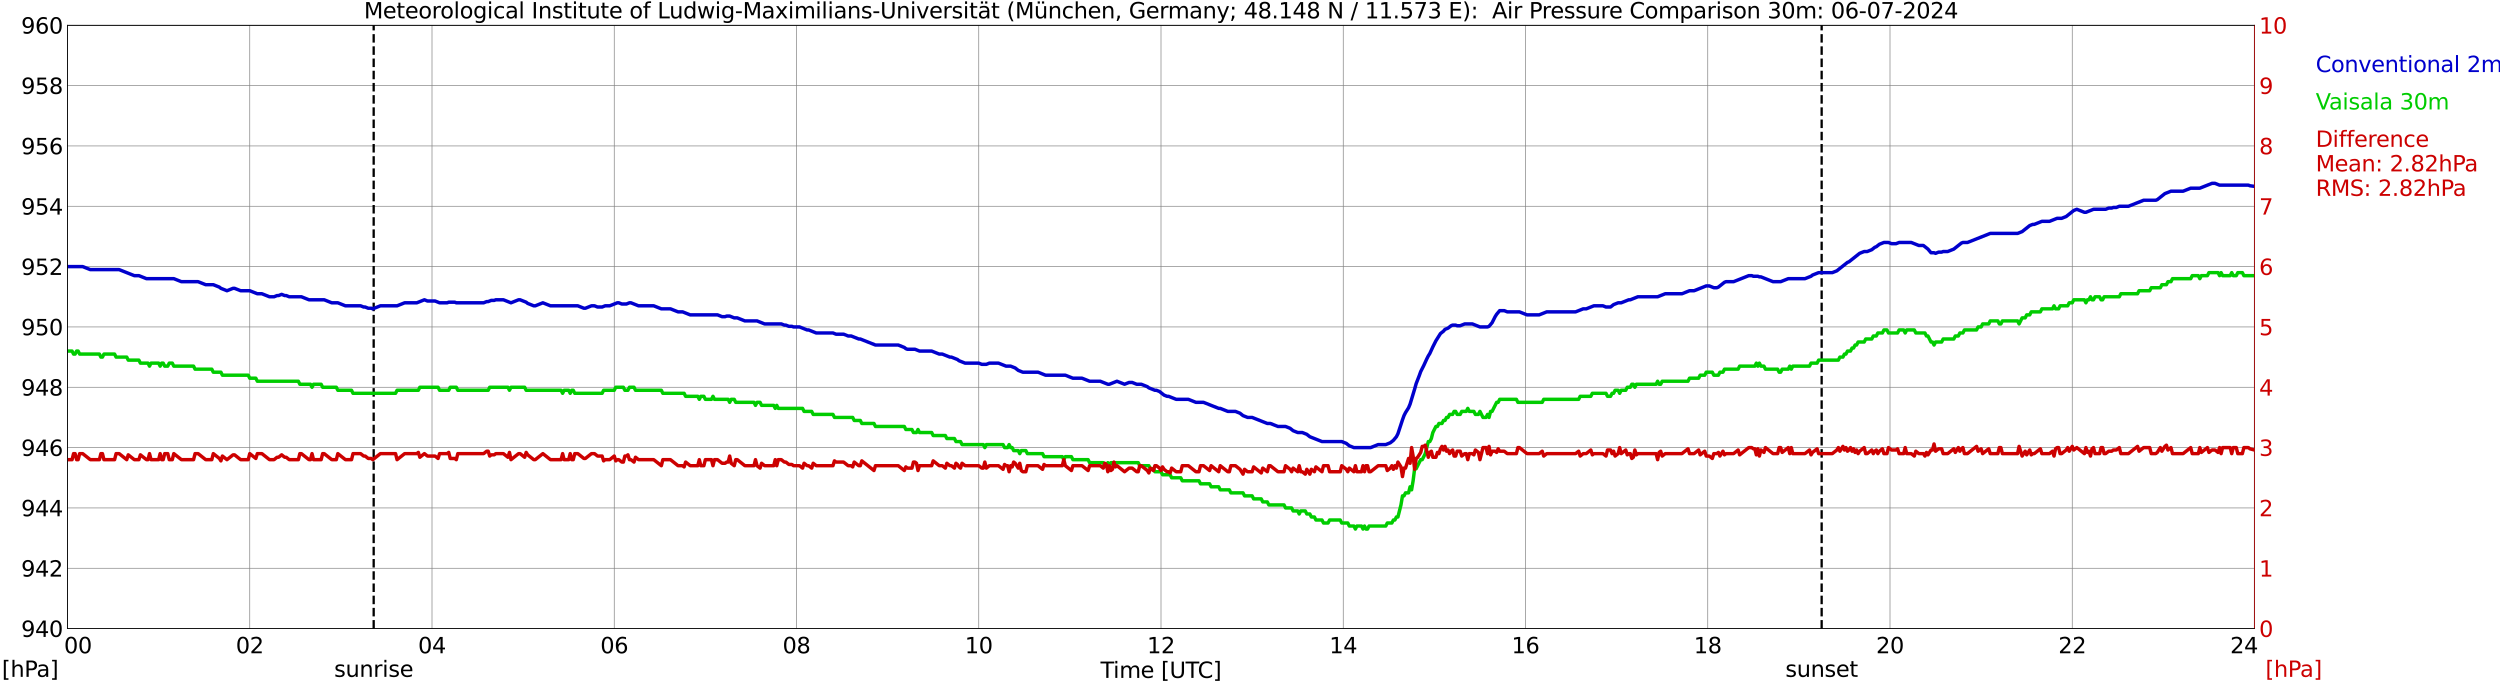 <?xml version="1.0" encoding="utf-8" standalone="no"?>
<!DOCTYPE svg PUBLIC "-//W3C//DTD SVG 1.1//EN"
  "http://www.w3.org/Graphics/SVG/1.1/DTD/svg11.dtd">
<svg xmlns:xlink="http://www.w3.org/1999/xlink" width="1085.4pt" height="296.64pt" viewBox="0 0 1085.4 296.64" xmlns="http://www.w3.org/2000/svg" version="1.1">
 <defs>
  <style type="text/css">*{stroke-linejoin: round; stroke-linecap: butt}</style>
 </defs>
 <g id="figure_1">
  <g id="patch_1">
   <path d="M 0 296.64 
L 1085.4 296.64 
L 1085.4 0 
L 0 0 
z
" style="fill: #ffffff"/>
  </g>
  <g id="axes_1">
   <g id="patch_2">
    <path d="M 29.306 272.909 
L 978.814 272.909 
L 978.814 10.976 
L 29.306 10.976 
z
" style="fill: #ffffff"/>
   </g>
   <g id="patch_3">
    <path d="M 978.814 272.909 
L 978.814 272.909 
L 978.814 10.976 
L 978.814 10.976 
z
" clip-path="url(#pa2bdbf2885)" style="fill: #d3d3d3; opacity: 0.25; stroke: #d3d3d3; stroke-linejoin: miter"/>
   </g>
   <g id="matplotlib.axis_1">
    <g id="xtick_1">
     <g id="line2d_1">
      <path d="M 29.306 272.909 
L 29.306 10.976 
" clip-path="url(#pa2bdbf2885)" style="fill: none; stroke: #808080; stroke-width: 0.3; stroke-linecap: square"/>
     </g>
     <g id="line2d_2"/>
     <g id="text_1">
      <!--    00 -->
      <g transform="translate(18.733 283.627) scale(0.095 -0.095)">
       <defs>
        <path id="DejaVuSans-20" transform="scale(0.016)"/>
        <path id="DejaVuSans-30" d="M 2034 4250 
Q 1547 4250 1301 3770 
Q 1056 3291 1056 2328 
Q 1056 1369 1301 889 
Q 1547 409 2034 409 
Q 2525 409 2770 889 
Q 3016 1369 3016 2328 
Q 3016 3291 2770 3770 
Q 2525 4250 2034 4250 
z
M 2034 4750 
Q 2819 4750 3233 4129 
Q 3647 3509 3647 2328 
Q 3647 1150 3233 529 
Q 2819 -91 2034 -91 
Q 1250 -91 836 529 
Q 422 1150 422 2328 
Q 422 3509 836 4129 
Q 1250 4750 2034 4750 
z
" transform="scale(0.016)"/>
       </defs>
       <use xlink:href="#DejaVuSans-20"/>
       <use xlink:href="#DejaVuSans-20" transform="translate(31.787 0)"/>
       <use xlink:href="#DejaVuSans-20" transform="translate(63.574 0)"/>
       <use xlink:href="#DejaVuSans-30" transform="translate(95.361 0)"/>
       <use xlink:href="#DejaVuSans-30" transform="translate(158.984 0)"/>
      </g>
     </g>
    </g>
    <g id="xtick_2">
     <g id="line2d_3">
      <path d="M 108.431 272.909 
L 108.431 10.976 
" clip-path="url(#pa2bdbf2885)" style="fill: none; stroke: #808080; stroke-width: 0.3; stroke-linecap: square"/>
     </g>
     <g id="line2d_4"/>
     <g id="text_2">
      <!-- 02 -->
      <g transform="translate(102.387 283.627) scale(0.095 -0.095)">
       <defs>
        <path id="DejaVuSans-32" d="M 1228 531 
L 3431 531 
L 3431 0 
L 469 0 
L 469 531 
Q 828 903 1448 1529 
Q 2069 2156 2228 2338 
Q 2531 2678 2651 2914 
Q 2772 3150 2772 3378 
Q 2772 3750 2511 3984 
Q 2250 4219 1831 4219 
Q 1534 4219 1204 4116 
Q 875 4013 500 3803 
L 500 4441 
Q 881 4594 1212 4672 
Q 1544 4750 1819 4750 
Q 2544 4750 2975 4387 
Q 3406 4025 3406 3419 
Q 3406 3131 3298 2873 
Q 3191 2616 2906 2266 
Q 2828 2175 2409 1742 
Q 1991 1309 1228 531 
z
" transform="scale(0.016)"/>
       </defs>
       <use xlink:href="#DejaVuSans-30"/>
       <use xlink:href="#DejaVuSans-32" transform="translate(63.623 0)"/>
      </g>
     </g>
    </g>
    <g id="xtick_3">
     <g id="line2d_5">
      <path d="M 187.557 272.909 
L 187.557 10.976 
" clip-path="url(#pa2bdbf2885)" style="fill: none; stroke: #808080; stroke-width: 0.3; stroke-linecap: square"/>
     </g>
     <g id="line2d_6"/>
     <g id="text_3">
      <!-- 04 -->
      <g transform="translate(181.513 283.627) scale(0.095 -0.095)">
       <defs>
        <path id="DejaVuSans-34" d="M 2419 4116 
L 825 1625 
L 2419 1625 
L 2419 4116 
z
M 2253 4666 
L 3047 4666 
L 3047 1625 
L 3713 1625 
L 3713 1100 
L 3047 1100 
L 3047 0 
L 2419 0 
L 2419 1100 
L 313 1100 
L 313 1709 
L 2253 4666 
z
" transform="scale(0.016)"/>
       </defs>
       <use xlink:href="#DejaVuSans-30"/>
       <use xlink:href="#DejaVuSans-34" transform="translate(63.623 0)"/>
      </g>
     </g>
    </g>
    <g id="xtick_4">
     <g id="line2d_7">
      <path d="M 266.683 272.909 
L 266.683 10.976 
" clip-path="url(#pa2bdbf2885)" style="fill: none; stroke: #808080; stroke-width: 0.3; stroke-linecap: square"/>
     </g>
     <g id="line2d_8"/>
     <g id="text_4">
      <!-- 06 -->
      <g transform="translate(260.638 283.627) scale(0.095 -0.095)">
       <defs>
        <path id="DejaVuSans-36" d="M 2113 2584 
Q 1688 2584 1439 2293 
Q 1191 2003 1191 1497 
Q 1191 994 1439 701 
Q 1688 409 2113 409 
Q 2538 409 2786 701 
Q 3034 994 3034 1497 
Q 3034 2003 2786 2293 
Q 2538 2584 2113 2584 
z
M 3366 4563 
L 3366 3988 
Q 3128 4100 2886 4159 
Q 2644 4219 2406 4219 
Q 1781 4219 1451 3797 
Q 1122 3375 1075 2522 
Q 1259 2794 1537 2939 
Q 1816 3084 2150 3084 
Q 2853 3084 3261 2657 
Q 3669 2231 3669 1497 
Q 3669 778 3244 343 
Q 2819 -91 2113 -91 
Q 1303 -91 875 529 
Q 447 1150 447 2328 
Q 447 3434 972 4092 
Q 1497 4750 2381 4750 
Q 2619 4750 2861 4703 
Q 3103 4656 3366 4563 
z
" transform="scale(0.016)"/>
       </defs>
       <use xlink:href="#DejaVuSans-30"/>
       <use xlink:href="#DejaVuSans-36" transform="translate(63.623 0)"/>
      </g>
     </g>
    </g>
    <g id="xtick_5">
     <g id="line2d_9">
      <path d="M 345.808 272.909 
L 345.808 10.976 
" clip-path="url(#pa2bdbf2885)" style="fill: none; stroke: #808080; stroke-width: 0.3; stroke-linecap: square"/>
     </g>
     <g id="line2d_10"/>
     <g id="text_5">
      <!-- 08 -->
      <g transform="translate(339.764 283.627) scale(0.095 -0.095)">
       <defs>
        <path id="DejaVuSans-38" d="M 2034 2216 
Q 1584 2216 1326 1975 
Q 1069 1734 1069 1313 
Q 1069 891 1326 650 
Q 1584 409 2034 409 
Q 2484 409 2743 651 
Q 3003 894 3003 1313 
Q 3003 1734 2745 1975 
Q 2488 2216 2034 2216 
z
M 1403 2484 
Q 997 2584 770 2862 
Q 544 3141 544 3541 
Q 544 4100 942 4425 
Q 1341 4750 2034 4750 
Q 2731 4750 3128 4425 
Q 3525 4100 3525 3541 
Q 3525 3141 3298 2862 
Q 3072 2584 2669 2484 
Q 3125 2378 3379 2068 
Q 3634 1759 3634 1313 
Q 3634 634 3220 271 
Q 2806 -91 2034 -91 
Q 1263 -91 848 271 
Q 434 634 434 1313 
Q 434 1759 690 2068 
Q 947 2378 1403 2484 
z
M 1172 3481 
Q 1172 3119 1398 2916 
Q 1625 2713 2034 2713 
Q 2441 2713 2670 2916 
Q 2900 3119 2900 3481 
Q 2900 3844 2670 4047 
Q 2441 4250 2034 4250 
Q 1625 4250 1398 4047 
Q 1172 3844 1172 3481 
z
" transform="scale(0.016)"/>
       </defs>
       <use xlink:href="#DejaVuSans-30"/>
       <use xlink:href="#DejaVuSans-38" transform="translate(63.623 0)"/>
      </g>
     </g>
    </g>
    <g id="xtick_6">
     <g id="line2d_11">
      <path d="M 424.934 272.909 
L 424.934 10.976 
" clip-path="url(#pa2bdbf2885)" style="fill: none; stroke: #808080; stroke-width: 0.3; stroke-linecap: square"/>
     </g>
     <g id="line2d_12"/>
     <g id="text_6">
      <!-- 10 -->
      <g transform="translate(418.89 283.627) scale(0.095 -0.095)">
       <defs>
        <path id="DejaVuSans-31" d="M 794 531 
L 1825 531 
L 1825 4091 
L 703 3866 
L 703 4441 
L 1819 4666 
L 2450 4666 
L 2450 531 
L 3481 531 
L 3481 0 
L 794 0 
L 794 531 
z
" transform="scale(0.016)"/>
       </defs>
       <use xlink:href="#DejaVuSans-31"/>
       <use xlink:href="#DejaVuSans-30" transform="translate(63.623 0)"/>
      </g>
     </g>
    </g>
    <g id="xtick_7">
     <g id="line2d_13">
      <path d="M 504.06 272.909 
L 504.06 10.976 
" clip-path="url(#pa2bdbf2885)" style="fill: none; stroke: #808080; stroke-width: 0.3; stroke-linecap: square"/>
     </g>
     <g id="line2d_14"/>
     <g id="text_7">
      <!-- 12 -->
      <g transform="translate(498.015 283.627) scale(0.095 -0.095)">
       <use xlink:href="#DejaVuSans-31"/>
       <use xlink:href="#DejaVuSans-32" transform="translate(63.623 0)"/>
      </g>
     </g>
    </g>
    <g id="xtick_8">
     <g id="line2d_15">
      <path d="M 583.185 272.909 
L 583.185 10.976 
" clip-path="url(#pa2bdbf2885)" style="fill: none; stroke: #808080; stroke-width: 0.3; stroke-linecap: square"/>
     </g>
     <g id="line2d_16"/>
     <g id="text_8">
      <!-- 14 -->
      <g transform="translate(577.141 283.627) scale(0.095 -0.095)">
       <use xlink:href="#DejaVuSans-31"/>
       <use xlink:href="#DejaVuSans-34" transform="translate(63.623 0)"/>
      </g>
     </g>
    </g>
    <g id="xtick_9">
     <g id="line2d_17">
      <path d="M 662.311 272.909 
L 662.311 10.976 
" clip-path="url(#pa2bdbf2885)" style="fill: none; stroke: #808080; stroke-width: 0.3; stroke-linecap: square"/>
     </g>
     <g id="line2d_18"/>
     <g id="text_9">
      <!-- 16 -->
      <g transform="translate(656.267 283.627) scale(0.095 -0.095)">
       <use xlink:href="#DejaVuSans-31"/>
       <use xlink:href="#DejaVuSans-36" transform="translate(63.623 0)"/>
      </g>
     </g>
    </g>
    <g id="xtick_10">
     <g id="line2d_19">
      <path d="M 741.437 272.909 
L 741.437 10.976 
" clip-path="url(#pa2bdbf2885)" style="fill: none; stroke: #808080; stroke-width: 0.3; stroke-linecap: square"/>
     </g>
     <g id="line2d_20"/>
     <g id="text_10">
      <!-- 18 -->
      <g transform="translate(735.392 283.627) scale(0.095 -0.095)">
       <use xlink:href="#DejaVuSans-31"/>
       <use xlink:href="#DejaVuSans-38" transform="translate(63.623 0)"/>
      </g>
     </g>
    </g>
    <g id="xtick_11">
     <g id="line2d_21">
      <path d="M 820.562 272.909 
L 820.562 10.976 
" clip-path="url(#pa2bdbf2885)" style="fill: none; stroke: #808080; stroke-width: 0.3; stroke-linecap: square"/>
     </g>
     <g id="line2d_22"/>
     <g id="text_11">
      <!-- 20 -->
      <g transform="translate(814.518 283.627) scale(0.095 -0.095)">
       <use xlink:href="#DejaVuSans-32"/>
       <use xlink:href="#DejaVuSans-30" transform="translate(63.623 0)"/>
      </g>
     </g>
    </g>
    <g id="xtick_12">
     <g id="line2d_23">
      <path d="M 899.688 272.909 
L 899.688 10.976 
" clip-path="url(#pa2bdbf2885)" style="fill: none; stroke: #808080; stroke-width: 0.3; stroke-linecap: square"/>
     </g>
     <g id="line2d_24"/>
     <g id="text_12">
      <!-- 22 -->
      <g transform="translate(893.644 283.627) scale(0.095 -0.095)">
       <use xlink:href="#DejaVuSans-32"/>
       <use xlink:href="#DejaVuSans-32" transform="translate(63.623 0)"/>
      </g>
     </g>
    </g>
    <g id="xtick_13">
     <g id="line2d_25">
      <path d="M 978.814 272.909 
L 978.814 10.976 
" clip-path="url(#pa2bdbf2885)" style="fill: none; stroke: #808080; stroke-width: 0.3; stroke-linecap: square"/>
     </g>
     <g id="line2d_26"/>
     <g id="text_13">
      <!-- 24    -->
      <g transform="translate(968.241 283.627) scale(0.095 -0.095)">
       <use xlink:href="#DejaVuSans-32"/>
       <use xlink:href="#DejaVuSans-34" transform="translate(63.623 0)"/>
       <use xlink:href="#DejaVuSans-20" transform="translate(127.246 0)"/>
       <use xlink:href="#DejaVuSans-20" transform="translate(159.033 0)"/>
       <use xlink:href="#DejaVuSans-20" transform="translate(190.82 0)"/>
      </g>
     </g>
    </g>
    <g id="text_14">
     <!-- Time [UTC] -->
     <g transform="translate(477.806 294.322) scale(0.095 -0.095)">
      <defs>
       <path id="DejaVuSans-54" d="M -19 4666 
L 3928 4666 
L 3928 4134 
L 2272 4134 
L 2272 0 
L 1638 0 
L 1638 4134 
L -19 4134 
L -19 4666 
z
" transform="scale(0.016)"/>
       <path id="DejaVuSans-69" d="M 603 3500 
L 1178 3500 
L 1178 0 
L 603 0 
L 603 3500 
z
M 603 4863 
L 1178 4863 
L 1178 4134 
L 603 4134 
L 603 4863 
z
" transform="scale(0.016)"/>
       <path id="DejaVuSans-6d" d="M 3328 2828 
Q 3544 3216 3844 3400 
Q 4144 3584 4550 3584 
Q 5097 3584 5394 3201 
Q 5691 2819 5691 2113 
L 5691 0 
L 5113 0 
L 5113 2094 
Q 5113 2597 4934 2840 
Q 4756 3084 4391 3084 
Q 3944 3084 3684 2787 
Q 3425 2491 3425 1978 
L 3425 0 
L 2847 0 
L 2847 2094 
Q 2847 2600 2669 2842 
Q 2491 3084 2119 3084 
Q 1678 3084 1418 2786 
Q 1159 2488 1159 1978 
L 1159 0 
L 581 0 
L 581 3500 
L 1159 3500 
L 1159 2956 
Q 1356 3278 1631 3431 
Q 1906 3584 2284 3584 
Q 2666 3584 2933 3390 
Q 3200 3197 3328 2828 
z
" transform="scale(0.016)"/>
       <path id="DejaVuSans-65" d="M 3597 1894 
L 3597 1613 
L 953 1613 
Q 991 1019 1311 708 
Q 1631 397 2203 397 
Q 2534 397 2845 478 
Q 3156 559 3463 722 
L 3463 178 
Q 3153 47 2828 -22 
Q 2503 -91 2169 -91 
Q 1331 -91 842 396 
Q 353 884 353 1716 
Q 353 2575 817 3079 
Q 1281 3584 2069 3584 
Q 2775 3584 3186 3129 
Q 3597 2675 3597 1894 
z
M 3022 2063 
Q 3016 2534 2758 2815 
Q 2500 3097 2075 3097 
Q 1594 3097 1305 2825 
Q 1016 2553 972 2059 
L 3022 2063 
z
" transform="scale(0.016)"/>
       <path id="DejaVuSans-5b" d="M 550 4863 
L 1875 4863 
L 1875 4416 
L 1125 4416 
L 1125 -397 
L 1875 -397 
L 1875 -844 
L 550 -844 
L 550 4863 
z
" transform="scale(0.016)"/>
       <path id="DejaVuSans-55" d="M 556 4666 
L 1191 4666 
L 1191 1831 
Q 1191 1081 1462 751 
Q 1734 422 2344 422 
Q 2950 422 3222 751 
Q 3494 1081 3494 1831 
L 3494 4666 
L 4128 4666 
L 4128 1753 
Q 4128 841 3676 375 
Q 3225 -91 2344 -91 
Q 1459 -91 1007 375 
Q 556 841 556 1753 
L 556 4666 
z
" transform="scale(0.016)"/>
       <path id="DejaVuSans-43" d="M 4122 4306 
L 4122 3641 
Q 3803 3938 3442 4084 
Q 3081 4231 2675 4231 
Q 1875 4231 1450 3742 
Q 1025 3253 1025 2328 
Q 1025 1406 1450 917 
Q 1875 428 2675 428 
Q 3081 428 3442 575 
Q 3803 722 4122 1019 
L 4122 359 
Q 3791 134 3420 21 
Q 3050 -91 2638 -91 
Q 1578 -91 968 557 
Q 359 1206 359 2328 
Q 359 3453 968 4101 
Q 1578 4750 2638 4750 
Q 3056 4750 3426 4639 
Q 3797 4528 4122 4306 
z
" transform="scale(0.016)"/>
       <path id="DejaVuSans-5d" d="M 1947 4863 
L 1947 -844 
L 622 -844 
L 622 -397 
L 1369 -397 
L 1369 4416 
L 622 4416 
L 622 4863 
L 1947 4863 
z
" transform="scale(0.016)"/>
      </defs>
      <use xlink:href="#DejaVuSans-54"/>
      <use xlink:href="#DejaVuSans-69" transform="translate(57.959 0)"/>
      <use xlink:href="#DejaVuSans-6d" transform="translate(85.742 0)"/>
      <use xlink:href="#DejaVuSans-65" transform="translate(183.154 0)"/>
      <use xlink:href="#DejaVuSans-20" transform="translate(244.678 0)"/>
      <use xlink:href="#DejaVuSans-5b" transform="translate(276.465 0)"/>
      <use xlink:href="#DejaVuSans-55" transform="translate(315.479 0)"/>
      <use xlink:href="#DejaVuSans-54" transform="translate(388.672 0)"/>
      <use xlink:href="#DejaVuSans-43" transform="translate(443.881 0)"/>
      <use xlink:href="#DejaVuSans-5d" transform="translate(513.705 0)"/>
     </g>
    </g>
   </g>
   <g id="matplotlib.axis_2">
    <g id="ytick_1">
     <g id="line2d_27">
      <path d="M 29.306 272.909 
L 978.814 272.909 
" clip-path="url(#pa2bdbf2885)" style="fill: none; stroke: #808080; stroke-width: 0.3; stroke-linecap: square"/>
     </g>
     <g id="line2d_28"/>
     <g id="text_15">
      <!-- 940 -->
      <g transform="translate(9.173 276.518) scale(0.095 -0.095)">
       <defs>
        <path id="DejaVuSans-39" d="M 703 97 
L 703 672 
Q 941 559 1184 500 
Q 1428 441 1663 441 
Q 2288 441 2617 861 
Q 2947 1281 2994 2138 
Q 2813 1869 2534 1725 
Q 2256 1581 1919 1581 
Q 1219 1581 811 2004 
Q 403 2428 403 3163 
Q 403 3881 828 4315 
Q 1253 4750 1959 4750 
Q 2769 4750 3195 4129 
Q 3622 3509 3622 2328 
Q 3622 1225 3098 567 
Q 2575 -91 1691 -91 
Q 1453 -91 1209 -44 
Q 966 3 703 97 
z
M 1959 2075 
Q 2384 2075 2632 2365 
Q 2881 2656 2881 3163 
Q 2881 3666 2632 3958 
Q 2384 4250 1959 4250 
Q 1534 4250 1286 3958 
Q 1038 3666 1038 3163 
Q 1038 2656 1286 2365 
Q 1534 2075 1959 2075 
z
" transform="scale(0.016)"/>
       </defs>
       <use xlink:href="#DejaVuSans-39"/>
       <use xlink:href="#DejaVuSans-34" transform="translate(63.623 0)"/>
       <use xlink:href="#DejaVuSans-30" transform="translate(127.246 0)"/>
      </g>
     </g>
    </g>
    <g id="ytick_2">
     <g id="line2d_29">
      <path d="M 29.306 246.715 
L 978.814 246.715 
" clip-path="url(#pa2bdbf2885)" style="fill: none; stroke: #808080; stroke-width: 0.3; stroke-linecap: square"/>
     </g>
     <g id="line2d_30"/>
     <g id="text_16">
      <!-- 942 -->
      <g transform="translate(9.173 250.325) scale(0.095 -0.095)">
       <use xlink:href="#DejaVuSans-39"/>
       <use xlink:href="#DejaVuSans-34" transform="translate(63.623 0)"/>
       <use xlink:href="#DejaVuSans-32" transform="translate(127.246 0)"/>
      </g>
     </g>
    </g>
    <g id="ytick_3">
     <g id="line2d_31">
      <path d="M 29.306 220.522 
L 978.814 220.522 
" clip-path="url(#pa2bdbf2885)" style="fill: none; stroke: #808080; stroke-width: 0.3; stroke-linecap: square"/>
     </g>
     <g id="line2d_32"/>
     <g id="text_17">
      <!-- 944 -->
      <g transform="translate(9.173 224.131) scale(0.095 -0.095)">
       <use xlink:href="#DejaVuSans-39"/>
       <use xlink:href="#DejaVuSans-34" transform="translate(63.623 0)"/>
       <use xlink:href="#DejaVuSans-34" transform="translate(127.246 0)"/>
      </g>
     </g>
    </g>
    <g id="ytick_4">
     <g id="line2d_33">
      <path d="M 29.306 194.329 
L 978.814 194.329 
" clip-path="url(#pa2bdbf2885)" style="fill: none; stroke: #808080; stroke-width: 0.3; stroke-linecap: square"/>
     </g>
     <g id="line2d_34"/>
     <g id="text_18">
      <!-- 946 -->
      <g transform="translate(9.173 197.938) scale(0.095 -0.095)">
       <use xlink:href="#DejaVuSans-39"/>
       <use xlink:href="#DejaVuSans-34" transform="translate(63.623 0)"/>
       <use xlink:href="#DejaVuSans-36" transform="translate(127.246 0)"/>
      </g>
     </g>
    </g>
    <g id="ytick_5">
     <g id="line2d_35">
      <path d="M 29.306 168.136 
L 978.814 168.136 
" clip-path="url(#pa2bdbf2885)" style="fill: none; stroke: #808080; stroke-width: 0.3; stroke-linecap: square"/>
     </g>
     <g id="line2d_36"/>
     <g id="text_19">
      <!-- 948 -->
      <g transform="translate(9.173 171.745) scale(0.095 -0.095)">
       <use xlink:href="#DejaVuSans-39"/>
       <use xlink:href="#DejaVuSans-34" transform="translate(63.623 0)"/>
       <use xlink:href="#DejaVuSans-38" transform="translate(127.246 0)"/>
      </g>
     </g>
    </g>
    <g id="ytick_6">
     <g id="line2d_37">
      <path d="M 29.306 141.942 
L 978.814 141.942 
" clip-path="url(#pa2bdbf2885)" style="fill: none; stroke: #808080; stroke-width: 0.3; stroke-linecap: square"/>
     </g>
     <g id="line2d_38"/>
     <g id="text_20">
      <!-- 950 -->
      <g transform="translate(9.173 145.551) scale(0.095 -0.095)">
       <defs>
        <path id="DejaVuSans-35" d="M 691 4666 
L 3169 4666 
L 3169 4134 
L 1269 4134 
L 1269 2991 
Q 1406 3038 1543 3061 
Q 1681 3084 1819 3084 
Q 2600 3084 3056 2656 
Q 3513 2228 3513 1497 
Q 3513 744 3044 326 
Q 2575 -91 1722 -91 
Q 1428 -91 1123 -41 
Q 819 9 494 109 
L 494 744 
Q 775 591 1075 516 
Q 1375 441 1709 441 
Q 2250 441 2565 725 
Q 2881 1009 2881 1497 
Q 2881 1984 2565 2268 
Q 2250 2553 1709 2553 
Q 1456 2553 1204 2497 
Q 953 2441 691 2322 
L 691 4666 
z
" transform="scale(0.016)"/>
       </defs>
       <use xlink:href="#DejaVuSans-39"/>
       <use xlink:href="#DejaVuSans-35" transform="translate(63.623 0)"/>
       <use xlink:href="#DejaVuSans-30" transform="translate(127.246 0)"/>
      </g>
     </g>
    </g>
    <g id="ytick_7">
     <g id="line2d_39">
      <path d="M 29.306 115.749 
L 978.814 115.749 
" clip-path="url(#pa2bdbf2885)" style="fill: none; stroke: #808080; stroke-width: 0.3; stroke-linecap: square"/>
     </g>
     <g id="line2d_40"/>
     <g id="text_21">
      <!-- 952 -->
      <g transform="translate(9.173 119.358) scale(0.095 -0.095)">
       <use xlink:href="#DejaVuSans-39"/>
       <use xlink:href="#DejaVuSans-35" transform="translate(63.623 0)"/>
       <use xlink:href="#DejaVuSans-32" transform="translate(127.246 0)"/>
      </g>
     </g>
    </g>
    <g id="ytick_8">
     <g id="line2d_41">
      <path d="M 29.306 89.556 
L 978.814 89.556 
" clip-path="url(#pa2bdbf2885)" style="fill: none; stroke: #808080; stroke-width: 0.3; stroke-linecap: square"/>
     </g>
     <g id="line2d_42"/>
     <g id="text_22">
      <!-- 954 -->
      <g transform="translate(9.173 93.165) scale(0.095 -0.095)">
       <use xlink:href="#DejaVuSans-39"/>
       <use xlink:href="#DejaVuSans-35" transform="translate(63.623 0)"/>
       <use xlink:href="#DejaVuSans-34" transform="translate(127.246 0)"/>
      </g>
     </g>
    </g>
    <g id="ytick_9">
     <g id="line2d_43">
      <path d="M 29.306 63.362 
L 978.814 63.362 
" clip-path="url(#pa2bdbf2885)" style="fill: none; stroke: #808080; stroke-width: 0.3; stroke-linecap: square"/>
     </g>
     <g id="line2d_44"/>
     <g id="text_23">
      <!-- 956 -->
      <g transform="translate(9.173 66.972) scale(0.095 -0.095)">
       <use xlink:href="#DejaVuSans-39"/>
       <use xlink:href="#DejaVuSans-35" transform="translate(63.623 0)"/>
       <use xlink:href="#DejaVuSans-36" transform="translate(127.246 0)"/>
      </g>
     </g>
    </g>
    <g id="ytick_10">
     <g id="line2d_45">
      <path d="M 29.306 37.169 
L 978.814 37.169 
" clip-path="url(#pa2bdbf2885)" style="fill: none; stroke: #808080; stroke-width: 0.3; stroke-linecap: square"/>
     </g>
     <g id="line2d_46"/>
     <g id="text_24">
      <!-- 958 -->
      <g transform="translate(9.173 40.778) scale(0.095 -0.095)">
       <use xlink:href="#DejaVuSans-39"/>
       <use xlink:href="#DejaVuSans-35" transform="translate(63.623 0)"/>
       <use xlink:href="#DejaVuSans-38" transform="translate(127.246 0)"/>
      </g>
     </g>
    </g>
    <g id="ytick_11">
     <g id="line2d_47">
      <path d="M 29.306 10.976 
L 978.814 10.976 
" clip-path="url(#pa2bdbf2885)" style="fill: none; stroke: #808080; stroke-width: 0.3; stroke-linecap: square"/>
     </g>
     <g id="line2d_48"/>
     <g id="text_25">
      <!-- 960 -->
      <g transform="translate(9.173 14.585) scale(0.095 -0.095)">
       <use xlink:href="#DejaVuSans-39"/>
       <use xlink:href="#DejaVuSans-36" transform="translate(63.623 0)"/>
       <use xlink:href="#DejaVuSans-30" transform="translate(127.246 0)"/>
      </g>
     </g>
    </g>
   </g>
   <g id="line2d_49">
    <path d="M 162.237 272.909 
L 162.237 10.976 
" clip-path="url(#pa2bdbf2885)" style="fill: none; stroke-dasharray: 3.7,1.6; stroke-dashoffset: 0; stroke: #000000"/>
   </g>
   <g id="line2d_50">
    <path d="M 790.89 272.909 
L 790.89 10.976 
" clip-path="url(#pa2bdbf2885)" style="fill: none; stroke-dasharray: 3.7,1.6; stroke-dashoffset: 0; stroke: #000000"/>
   </g>
   <g id="line2d_51">
    <path d="M 29.306 115.749 
L 35.9 115.749 
L 39.197 117.059 
L 51.725 117.059 
L 58.319 119.678 
L 60.297 119.678 
L 63.594 120.988 
L 75.462 120.988 
L 78.759 122.297 
L 86.013 122.297 
L 89.309 123.607 
L 92.606 123.607 
L 95.244 124.655 
L 95.903 125.179 
L 98.541 126.226 
L 101.178 125.179 
L 101.838 125.179 
L 104.475 126.226 
L 108.431 126.226 
L 111.728 127.536 
L 113.707 127.536 
L 117.003 128.846 
L 118.982 128.846 
L 120.3 128.322 
L 120.96 128.322 
L 122.278 127.798 
L 123.597 128.322 
L 124.257 128.322 
L 125.575 128.846 
L 130.85 128.846 
L 134.147 130.155 
L 140.741 130.155 
L 144.038 131.465 
L 146.676 131.465 
L 149.972 132.775 
L 156.566 132.775 
L 157.885 133.298 
L 158.544 133.298 
L 159.863 133.822 
L 161.182 133.822 
L 161.841 134.084 
L 165.138 132.775 
L 172.391 132.775 
L 175.688 131.465 
L 180.963 131.465 
L 184.26 130.155 
L 185.579 130.679 
L 188.876 130.679 
L 190.854 131.465 
L 194.151 131.465 
L 194.81 131.203 
L 197.448 131.203 
L 198.107 131.465 
L 209.976 131.465 
L 211.295 130.941 
L 211.954 130.941 
L 213.273 130.417 
L 214.592 130.417 
L 215.251 130.155 
L 218.548 130.155 
L 221.845 131.465 
L 225.142 130.155 
L 225.801 130.155 
L 228.439 131.203 
L 229.098 131.727 
L 231.736 132.775 
L 232.395 132.775 
L 235.692 131.465 
L 238.989 132.775 
L 250.858 132.775 
L 253.495 133.822 
L 254.155 133.822 
L 256.792 132.775 
L 258.111 132.775 
L 259.43 133.298 
L 261.408 133.298 
L 262.726 132.775 
L 264.705 132.775 
L 268.002 131.465 
L 268.661 131.465 
L 269.98 131.989 
L 271.958 131.989 
L 273.277 131.465 
L 273.936 131.465 
L 277.233 132.775 
L 283.827 132.775 
L 287.124 134.084 
L 291.08 134.084 
L 294.377 135.394 
L 296.355 135.394 
L 299.652 136.704 
L 311.521 136.704 
L 313.499 137.489 
L 314.818 137.489 
L 315.477 137.227 
L 316.796 137.227 
L 318.774 138.013 
L 320.093 138.013 
L 323.39 139.323 
L 328.665 139.323 
L 331.961 140.633 
L 339.215 140.633 
L 340.533 141.156 
L 341.193 141.156 
L 342.512 141.68 
L 343.83 141.68 
L 344.49 141.942 
L 347.127 141.942 
L 350.424 143.252 
L 351.083 143.252 
L 354.38 144.562 
L 361.634 144.562 
L 362.952 145.085 
L 366.249 145.085 
L 368.227 145.871 
L 369.546 145.871 
L 372.843 147.181 
L 373.502 147.181 
L 380.096 149.8 
L 389.987 149.8 
L 392.624 150.848 
L 393.284 151.372 
L 393.943 151.634 
L 397.24 151.634 
L 399.218 152.42 
L 404.493 152.42 
L 407.79 153.729 
L 409.109 153.729 
L 412.406 155.039 
L 413.065 155.039 
L 415.703 156.087 
L 416.362 156.61 
L 419 157.658 
L 424.934 157.658 
L 426.253 158.182 
L 428.231 158.182 
L 429.55 157.658 
L 433.506 157.658 
L 436.803 158.968 
L 438.781 158.968 
L 440.759 159.754 
L 442.078 160.801 
L 444.056 161.587 
L 450.65 161.587 
L 453.947 162.897 
L 462.519 162.897 
L 465.816 164.207 
L 469.772 164.207 
L 473.069 165.516 
L 477.685 165.516 
L 480.981 166.826 
L 481.641 166.826 
L 484.938 165.516 
L 488.235 166.826 
L 490.213 166.04 
L 491.532 166.04 
L 493.51 166.826 
L 495.488 166.826 
L 498.125 167.874 
L 498.785 168.397 
L 501.422 169.445 
L 502.082 169.445 
L 503.4 169.969 
L 505.379 171.541 
L 506.697 172.065 
L 507.357 172.065 
L 510.654 173.374 
L 515.929 173.374 
L 519.226 174.684 
L 522.522 174.684 
L 529.116 177.303 
L 529.776 177.303 
L 533.073 178.613 
L 536.369 178.613 
L 538.348 179.399 
L 539.666 180.446 
L 541.644 181.232 
L 543.623 181.232 
L 550.216 183.852 
L 551.535 183.852 
L 554.832 185.161 
L 558.129 185.161 
L 560.107 185.947 
L 561.426 186.995 
L 563.404 187.781 
L 565.382 187.781 
L 567.36 188.566 
L 568.679 189.614 
L 573.954 191.71 
L 582.526 191.71 
L 584.504 192.495 
L 585.823 193.543 
L 587.801 194.329 
L 595.054 194.329 
L 598.351 193.019 
L 601.648 193.019 
L 603.626 192.233 
L 604.945 191.186 
L 606.264 189.614 
L 606.923 188.304 
L 608.901 182.28 
L 609.561 180.446 
L 610.22 179.137 
L 611.539 177.041 
L 612.198 175.47 
L 614.176 168.921 
L 614.836 166.564 
L 616.154 163.159 
L 616.814 161.325 
L 618.133 158.706 
L 619.451 155.825 
L 620.111 154.515 
L 620.77 153.467 
L 622.089 150.586 
L 623.408 147.967 
L 625.386 144.824 
L 626.705 143.776 
L 627.364 142.99 
L 628.683 142.466 
L 630.001 141.418 
L 630.661 141.156 
L 631.98 141.156 
L 632.639 141.418 
L 633.958 141.418 
L 635.936 140.633 
L 639.233 140.633 
L 642.53 141.942 
L 645.827 141.942 
L 646.486 141.68 
L 647.805 140.109 
L 649.123 137.489 
L 649.783 136.442 
L 651.102 134.87 
L 653.08 134.87 
L 654.399 135.394 
L 659.674 135.394 
L 662.97 136.704 
L 668.246 136.704 
L 671.542 135.394 
L 684.071 135.394 
L 687.368 134.084 
L 688.686 134.084 
L 691.983 132.775 
L 695.939 132.775 
L 697.258 133.298 
L 699.236 133.298 
L 700.555 132.251 
L 702.533 131.465 
L 703.852 131.465 
L 707.149 130.155 
L 707.808 130.155 
L 711.105 128.846 
L 719.677 128.846 
L 722.974 127.536 
L 730.227 127.536 
L 733.524 126.226 
L 735.502 126.226 
L 740.777 124.131 
L 742.096 124.131 
L 744.074 124.917 
L 745.393 124.917 
L 746.052 124.655 
L 748.69 122.559 
L 749.349 122.297 
L 752.646 122.297 
L 759.24 119.678 
L 760.559 119.678 
L 761.218 119.94 
L 763.196 119.94 
L 763.856 120.202 
L 764.515 120.202 
L 769.79 122.297 
L 773.087 122.297 
L 776.384 120.988 
L 783.637 120.988 
L 786.275 119.94 
L 786.934 119.416 
L 789.572 118.368 
L 795.506 118.368 
L 797.484 117.582 
L 802.1 113.915 
L 802.759 113.653 
L 807.375 109.986 
L 809.353 109.201 
L 810.672 109.201 
L 812.65 108.415 
L 813.969 107.367 
L 814.628 107.105 
L 815.947 106.057 
L 817.925 105.272 
L 819.903 105.272 
L 821.222 105.795 
L 823.2 105.795 
L 824.519 105.272 
L 829.794 105.272 
L 833.091 106.581 
L 835.069 106.581 
L 837.047 108.153 
L 838.366 109.724 
L 839.684 109.724 
L 840.344 109.986 
L 841.663 109.463 
L 842.981 109.463 
L 843.641 109.201 
L 845.619 109.201 
L 848.256 108.153 
L 851.553 105.534 
L 852.213 105.272 
L 854.191 105.272 
L 864.082 101.343 
L 875.95 101.343 
L 877.929 100.557 
L 881.225 97.937 
L 882.544 97.414 
L 883.204 97.414 
L 886.5 96.104 
L 889.797 96.104 
L 893.094 94.794 
L 895.072 94.794 
L 897.051 94.008 
L 900.347 91.389 
L 901.666 90.865 
L 904.963 92.175 
L 905.622 92.175 
L 908.919 90.865 
L 914.194 90.865 
L 915.513 90.341 
L 916.832 90.341 
L 917.491 90.079 
L 918.81 90.079 
L 920.129 89.556 
L 924.085 89.556 
L 930.679 86.936 
L 935.954 86.936 
L 936.613 86.674 
L 939.91 84.055 
L 942.548 83.007 
L 947.823 83.007 
L 951.12 81.698 
L 955.076 81.698 
L 960.351 79.602 
L 961.67 79.602 
L 963.648 80.388 
L 976.176 80.388 
L 976.836 80.65 
L 978.154 80.825 
L 978.154 80.825 
" clip-path="url(#pa2bdbf2885)" style="fill: none; stroke: #0000cc; stroke-width: 1.5; stroke-linecap: square"/>
   </g>
   <g id="line2d_52">
    <path d="M 29.306 152.42 
L 31.284 152.42 
L 31.943 153.729 
L 32.603 153.729 
L 33.262 152.42 
L 33.921 152.42 
L 34.581 153.729 
L 43.153 153.729 
L 43.812 155.039 
L 44.472 155.039 
L 45.131 153.729 
L 49.747 153.729 
L 50.406 155.039 
L 55.022 155.039 
L 55.681 156.349 
L 60.297 156.349 
L 60.956 157.658 
L 64.253 157.658 
L 64.912 158.968 
L 65.572 157.658 
L 68.869 157.658 
L 69.528 158.968 
L 70.187 157.658 
L 70.847 157.658 
L 71.506 158.968 
L 72.825 158.968 
L 73.484 157.658 
L 74.803 157.658 
L 75.462 158.968 
L 84.034 158.968 
L 84.694 160.278 
L 91.947 160.278 
L 92.606 161.587 
L 95.903 161.587 
L 96.563 162.897 
L 107.772 162.897 
L 108.431 164.207 
L 111.069 164.207 
L 111.728 165.516 
L 129.532 165.516 
L 130.191 166.826 
L 134.807 166.826 
L 135.466 168.136 
L 136.125 166.826 
L 139.422 166.826 
L 140.082 168.136 
L 146.016 168.136 
L 146.676 169.445 
L 152.61 169.445 
L 153.269 170.755 
L 171.732 170.755 
L 172.391 169.445 
L 181.623 169.445 
L 182.282 168.136 
L 190.195 168.136 
L 190.854 169.445 
L 194.81 169.445 
L 195.47 168.136 
L 198.107 168.136 
L 198.767 169.445 
L 211.954 169.445 
L 212.614 168.136 
L 220.526 168.136 
L 221.186 169.445 
L 221.845 168.136 
L 227.779 168.136 
L 228.439 169.445 
L 243.604 169.445 
L 244.264 170.755 
L 244.923 169.445 
L 246.901 169.445 
L 247.561 170.755 
L 248.22 169.445 
L 248.88 169.445 
L 249.539 170.755 
L 261.408 170.755 
L 262.067 169.445 
L 266.683 169.445 
L 267.342 168.136 
L 270.639 168.136 
L 271.298 169.445 
L 272.617 169.445 
L 273.277 168.136 
L 275.255 168.136 
L 275.914 169.445 
L 287.124 169.445 
L 287.783 170.755 
L 297.014 170.755 
L 297.674 172.065 
L 302.949 172.065 
L 303.608 173.374 
L 304.267 172.065 
L 305.586 172.065 
L 306.246 173.374 
L 308.883 173.374 
L 309.543 172.065 
L 310.202 173.374 
L 316.136 173.374 
L 316.796 174.684 
L 317.455 173.374 
L 318.774 173.374 
L 319.433 174.684 
L 327.346 174.684 
L 328.005 175.994 
L 328.665 174.684 
L 329.983 174.684 
L 330.643 175.994 
L 335.918 175.994 
L 336.577 177.303 
L 337.236 175.994 
L 337.896 177.303 
L 348.446 177.303 
L 349.105 178.613 
L 352.402 178.613 
L 353.062 179.923 
L 361.634 179.923 
L 362.293 181.232 
L 370.206 181.232 
L 370.865 182.542 
L 373.502 182.542 
L 374.162 183.852 
L 379.437 183.852 
L 380.096 185.161 
L 392.624 185.161 
L 393.284 186.471 
L 395.921 186.471 
L 396.581 187.781 
L 397.899 187.781 
L 398.559 186.471 
L 399.218 187.781 
L 404.493 187.781 
L 405.153 189.09 
L 410.428 189.09 
L 411.087 190.4 
L 414.384 190.4 
L 415.043 191.71 
L 417.022 191.71 
L 417.681 193.019 
L 426.912 193.019 
L 427.572 194.329 
L 428.231 193.019 
L 435.484 193.019 
L 436.144 194.329 
L 437.462 194.329 
L 438.122 193.019 
L 438.781 194.329 
L 439.44 194.329 
L 440.1 195.639 
L 442.078 195.639 
L 442.737 196.948 
L 443.397 195.639 
L 445.375 195.639 
L 446.034 196.948 
L 452.628 196.948 
L 453.287 198.258 
L 461.2 198.258 
L 461.859 199.568 
L 462.519 198.258 
L 465.156 198.258 
L 465.816 199.568 
L 472.409 199.568 
L 473.069 200.877 
L 479.003 200.877 
L 479.663 202.187 
L 480.322 202.187 
L 480.981 200.877 
L 481.641 202.187 
L 482.3 200.877 
L 482.96 200.877 
L 483.619 202.187 
L 484.278 200.877 
L 494.169 200.877 
L 494.828 202.187 
L 498.785 202.187 
L 499.444 203.497 
L 500.763 203.497 
L 501.422 204.806 
L 504.06 204.806 
L 504.719 206.116 
L 508.016 206.116 
L 508.675 207.426 
L 512.632 207.426 
L 513.291 208.735 
L 520.544 208.735 
L 521.204 210.045 
L 525.16 210.045 
L 525.819 211.355 
L 529.116 211.355 
L 529.776 212.664 
L 533.732 212.664 
L 534.391 213.974 
L 539.666 213.974 
L 540.326 215.284 
L 543.623 215.284 
L 544.282 216.593 
L 547.579 216.593 
L 548.238 217.903 
L 550.216 217.903 
L 550.876 219.213 
L 557.47 219.213 
L 558.129 220.522 
L 560.766 220.522 
L 561.426 221.832 
L 563.404 221.832 
L 564.063 223.142 
L 564.723 221.832 
L 566.701 221.832 
L 567.36 223.142 
L 568.679 223.142 
L 569.338 224.451 
L 570.657 224.451 
L 571.317 225.761 
L 573.954 225.761 
L 574.613 227.071 
L 576.592 227.071 
L 577.251 225.761 
L 581.867 225.761 
L 582.526 227.071 
L 585.164 227.071 
L 585.823 228.38 
L 587.801 228.38 
L 588.46 229.69 
L 589.12 228.38 
L 591.098 228.38 
L 591.757 229.69 
L 592.417 228.38 
L 593.076 229.69 
L 593.736 229.69 
L 594.395 228.38 
L 601.648 228.38 
L 602.307 227.071 
L 604.286 227.071 
L 604.945 225.761 
L 605.604 225.761 
L 606.264 224.451 
L 606.923 224.451 
L 608.242 219.213 
L 608.901 215.284 
L 609.561 215.284 
L 610.22 213.974 
L 611.539 213.974 
L 612.198 211.355 
L 612.858 212.664 
L 613.517 208.735 
L 614.176 203.497 
L 614.836 203.497 
L 616.814 199.568 
L 617.473 199.568 
L 618.792 196.948 
L 620.111 191.71 
L 620.77 191.71 
L 621.429 190.4 
L 622.089 187.781 
L 623.408 185.161 
L 624.067 185.161 
L 624.726 183.852 
L 626.045 183.852 
L 626.705 182.542 
L 627.364 182.542 
L 628.023 181.232 
L 628.683 181.232 
L 629.342 179.923 
L 630.661 179.923 
L 631.32 178.613 
L 631.98 178.613 
L 632.639 179.923 
L 633.958 179.923 
L 634.617 178.613 
L 636.595 178.613 
L 637.255 177.303 
L 637.914 178.613 
L 639.892 178.613 
L 640.552 179.923 
L 641.87 179.923 
L 642.53 178.613 
L 643.848 181.232 
L 645.167 181.232 
L 645.827 179.923 
L 646.486 181.232 
L 647.145 178.613 
L 647.805 178.613 
L 649.783 174.684 
L 650.442 174.684 
L 651.102 173.374 
L 658.355 173.374 
L 659.014 174.684 
L 669.564 174.684 
L 670.224 173.374 
L 685.389 173.374 
L 686.049 172.065 
L 690.664 172.065 
L 691.324 170.755 
L 697.258 170.755 
L 697.918 172.065 
L 699.236 172.065 
L 699.896 170.755 
L 700.555 170.755 
L 701.215 169.445 
L 702.533 169.445 
L 703.193 170.755 
L 703.852 169.445 
L 705.83 169.445 
L 706.49 168.136 
L 707.808 168.136 
L 708.468 166.826 
L 709.127 166.826 
L 709.786 168.136 
L 710.446 166.826 
L 719.018 166.826 
L 719.677 165.516 
L 720.337 166.826 
L 720.996 166.826 
L 721.655 165.516 
L 732.865 165.516 
L 733.524 164.207 
L 737.48 164.207 
L 738.14 162.897 
L 740.118 162.897 
L 740.777 161.587 
L 743.415 161.587 
L 744.074 162.897 
L 746.052 162.897 
L 746.712 161.587 
L 748.031 161.587 
L 748.69 160.278 
L 754.624 160.278 
L 755.284 158.968 
L 761.878 158.968 
L 762.537 157.658 
L 763.196 158.968 
L 763.856 157.658 
L 764.515 158.968 
L 765.834 158.968 
L 766.493 160.278 
L 771.768 160.278 
L 772.428 161.587 
L 773.087 161.587 
L 773.746 160.278 
L 776.384 160.278 
L 777.043 158.968 
L 777.703 160.278 
L 778.362 158.968 
L 785.615 158.968 
L 786.275 157.658 
L 788.912 157.658 
L 789.572 156.349 
L 798.143 156.349 
L 798.803 155.039 
L 800.122 155.039 
L 800.781 153.729 
L 801.44 153.729 
L 802.1 152.42 
L 803.419 152.42 
L 804.078 151.11 
L 804.737 151.11 
L 805.397 149.8 
L 806.056 149.8 
L 806.715 148.491 
L 809.353 148.491 
L 810.012 147.181 
L 812.65 147.181 
L 813.309 145.871 
L 814.628 145.871 
L 815.287 144.562 
L 817.265 144.562 
L 817.925 143.252 
L 819.244 143.252 
L 819.903 144.562 
L 823.859 144.562 
L 824.519 143.252 
L 826.497 143.252 
L 827.156 144.562 
L 827.816 143.252 
L 831.112 143.252 
L 831.772 144.562 
L 835.728 144.562 
L 836.388 145.871 
L 837.047 145.871 
L 838.366 148.491 
L 839.025 148.491 
L 839.684 149.8 
L 840.344 148.491 
L 842.981 148.491 
L 843.641 147.181 
L 848.256 147.181 
L 848.916 145.871 
L 850.235 145.871 
L 850.894 144.562 
L 852.213 144.562 
L 852.872 143.252 
L 858.147 143.252 
L 858.806 141.942 
L 860.125 141.942 
L 860.785 140.633 
L 863.422 140.633 
L 864.082 139.323 
L 867.378 139.323 
L 868.038 140.633 
L 868.697 140.633 
L 869.357 139.323 
L 875.95 139.323 
L 876.61 140.633 
L 877.929 138.013 
L 879.247 138.013 
L 879.907 136.704 
L 881.225 136.704 
L 881.885 135.394 
L 885.841 135.394 
L 886.5 134.084 
L 891.116 134.084 
L 891.775 132.775 
L 892.435 134.084 
L 893.754 134.084 
L 894.413 132.775 
L 897.71 132.775 
L 898.369 131.465 
L 899.688 131.465 
L 900.347 130.155 
L 904.963 130.155 
L 905.622 131.465 
L 906.282 130.155 
L 906.941 130.155 
L 907.601 128.846 
L 908.26 130.155 
L 908.919 130.155 
L 909.579 128.846 
L 911.557 128.846 
L 912.216 130.155 
L 912.876 130.155 
L 913.535 128.846 
L 920.129 128.846 
L 920.788 127.536 
L 928.041 127.536 
L 928.701 126.226 
L 933.316 126.226 
L 933.976 124.917 
L 937.932 124.917 
L 938.592 123.607 
L 940.57 123.607 
L 941.229 122.297 
L 942.548 122.297 
L 943.207 120.988 
L 951.12 120.988 
L 951.779 119.678 
L 954.417 119.678 
L 955.076 120.988 
L 955.735 119.678 
L 958.373 119.678 
L 959.032 118.368 
L 962.989 118.368 
L 963.648 119.678 
L 964.307 118.368 
L 964.967 119.678 
L 968.264 119.678 
L 968.923 118.368 
L 969.582 119.678 
L 970.901 119.678 
L 971.561 118.368 
L 973.539 118.368 
L 974.198 119.678 
L 978.154 119.678 
L 978.154 119.678 
" clip-path="url(#pa2bdbf2885)" style="fill: none; stroke: #00cc00; stroke-width: 1.5; stroke-linecap: square"/>
   </g>
   <g id="patch_4">
    <path d="M 29.306 272.909 
L 29.306 10.976 
" style="fill: none; stroke: #000000; stroke-width: 0.3; stroke-linejoin: miter; stroke-linecap: square"/>
   </g>
   <g id="patch_5">
    <path d="M 978.814 272.909 
L 978.814 10.976 
" style="fill: none; stroke: #000000; stroke-width: 0.3; stroke-linejoin: miter; stroke-linecap: square"/>
   </g>
   <g id="patch_6">
    <path d="M 29.306 272.909 
L 978.814 272.909 
" style="fill: none; stroke: #000000; stroke-width: 0.3; stroke-linejoin: miter; stroke-linecap: square"/>
   </g>
   <g id="patch_7">
    <path d="M 29.306 10.976 
L 978.814 10.976 
" style="fill: none; stroke: #000000; stroke-width: 0.3; stroke-linejoin: miter; stroke-linecap: square"/>
   </g>
   <g id="text_26">
    <!-- sunrise -->
    <g transform="translate(145.072 293.863) scale(0.095 -0.095)">
     <defs>
      <path id="DejaVuSans-73" d="M 2834 3397 
L 2834 2853 
Q 2591 2978 2328 3040 
Q 2066 3103 1784 3103 
Q 1356 3103 1142 2972 
Q 928 2841 928 2578 
Q 928 2378 1081 2264 
Q 1234 2150 1697 2047 
L 1894 2003 
Q 2506 1872 2764 1633 
Q 3022 1394 3022 966 
Q 3022 478 2636 193 
Q 2250 -91 1575 -91 
Q 1294 -91 989 -36 
Q 684 19 347 128 
L 347 722 
Q 666 556 975 473 
Q 1284 391 1588 391 
Q 1994 391 2212 530 
Q 2431 669 2431 922 
Q 2431 1156 2273 1281 
Q 2116 1406 1581 1522 
L 1381 1569 
Q 847 1681 609 1914 
Q 372 2147 372 2553 
Q 372 3047 722 3315 
Q 1072 3584 1716 3584 
Q 2034 3584 2315 3537 
Q 2597 3491 2834 3397 
z
" transform="scale(0.016)"/>
      <path id="DejaVuSans-75" d="M 544 1381 
L 544 3500 
L 1119 3500 
L 1119 1403 
Q 1119 906 1312 657 
Q 1506 409 1894 409 
Q 2359 409 2629 706 
Q 2900 1003 2900 1516 
L 2900 3500 
L 3475 3500 
L 3475 0 
L 2900 0 
L 2900 538 
Q 2691 219 2414 64 
Q 2138 -91 1772 -91 
Q 1169 -91 856 284 
Q 544 659 544 1381 
z
M 1991 3584 
L 1991 3584 
z
" transform="scale(0.016)"/>
      <path id="DejaVuSans-6e" d="M 3513 2113 
L 3513 0 
L 2938 0 
L 2938 2094 
Q 2938 2591 2744 2837 
Q 2550 3084 2163 3084 
Q 1697 3084 1428 2787 
Q 1159 2491 1159 1978 
L 1159 0 
L 581 0 
L 581 3500 
L 1159 3500 
L 1159 2956 
Q 1366 3272 1645 3428 
Q 1925 3584 2291 3584 
Q 2894 3584 3203 3211 
Q 3513 2838 3513 2113 
z
" transform="scale(0.016)"/>
      <path id="DejaVuSans-72" d="M 2631 2963 
Q 2534 3019 2420 3045 
Q 2306 3072 2169 3072 
Q 1681 3072 1420 2755 
Q 1159 2438 1159 1844 
L 1159 0 
L 581 0 
L 581 3500 
L 1159 3500 
L 1159 2956 
Q 1341 3275 1631 3429 
Q 1922 3584 2338 3584 
Q 2397 3584 2469 3576 
Q 2541 3569 2628 3553 
L 2631 2963 
z
" transform="scale(0.016)"/>
     </defs>
     <use xlink:href="#DejaVuSans-73"/>
     <use xlink:href="#DejaVuSans-75" transform="translate(52.1 0)"/>
     <use xlink:href="#DejaVuSans-6e" transform="translate(115.479 0)"/>
     <use xlink:href="#DejaVuSans-72" transform="translate(178.857 0)"/>
     <use xlink:href="#DejaVuSans-69" transform="translate(219.971 0)"/>
     <use xlink:href="#DejaVuSans-73" transform="translate(247.754 0)"/>
     <use xlink:href="#DejaVuSans-65" transform="translate(299.854 0)"/>
    </g>
   </g>
   <g id="text_27">
    <!-- sunset -->
    <g transform="translate(775.136 293.863) scale(0.095 -0.095)">
     <defs>
      <path id="DejaVuSans-74" d="M 1172 4494 
L 1172 3500 
L 2356 3500 
L 2356 3053 
L 1172 3053 
L 1172 1153 
Q 1172 725 1289 603 
Q 1406 481 1766 481 
L 2356 481 
L 2356 0 
L 1766 0 
Q 1100 0 847 248 
Q 594 497 594 1153 
L 594 3053 
L 172 3053 
L 172 3500 
L 594 3500 
L 594 4494 
L 1172 4494 
z
" transform="scale(0.016)"/>
     </defs>
     <use xlink:href="#DejaVuSans-73"/>
     <use xlink:href="#DejaVuSans-75" transform="translate(52.1 0)"/>
     <use xlink:href="#DejaVuSans-6e" transform="translate(115.479 0)"/>
     <use xlink:href="#DejaVuSans-73" transform="translate(178.857 0)"/>
     <use xlink:href="#DejaVuSans-65" transform="translate(230.957 0)"/>
     <use xlink:href="#DejaVuSans-74" transform="translate(292.48 0)"/>
    </g>
   </g>
   <g id="text_28">
    <!-- [hPa] -->
    <g transform="translate(0.821 293.863) scale(0.095 -0.095)">
     <defs>
      <path id="DejaVuSans-68" d="M 3513 2113 
L 3513 0 
L 2938 0 
L 2938 2094 
Q 2938 2591 2744 2837 
Q 2550 3084 2163 3084 
Q 1697 3084 1428 2787 
Q 1159 2491 1159 1978 
L 1159 0 
L 581 0 
L 581 4863 
L 1159 4863 
L 1159 2956 
Q 1366 3272 1645 3428 
Q 1925 3584 2291 3584 
Q 2894 3584 3203 3211 
Q 3513 2838 3513 2113 
z
" transform="scale(0.016)"/>
      <path id="DejaVuSans-50" d="M 1259 4147 
L 1259 2394 
L 2053 2394 
Q 2494 2394 2734 2622 
Q 2975 2850 2975 3272 
Q 2975 3691 2734 3919 
Q 2494 4147 2053 4147 
L 1259 4147 
z
M 628 4666 
L 2053 4666 
Q 2838 4666 3239 4311 
Q 3641 3956 3641 3272 
Q 3641 2581 3239 2228 
Q 2838 1875 2053 1875 
L 1259 1875 
L 1259 0 
L 628 0 
L 628 4666 
z
" transform="scale(0.016)"/>
      <path id="DejaVuSans-61" d="M 2194 1759 
Q 1497 1759 1228 1600 
Q 959 1441 959 1056 
Q 959 750 1161 570 
Q 1363 391 1709 391 
Q 2188 391 2477 730 
Q 2766 1069 2766 1631 
L 2766 1759 
L 2194 1759 
z
M 3341 1997 
L 3341 0 
L 2766 0 
L 2766 531 
Q 2569 213 2275 61 
Q 1981 -91 1556 -91 
Q 1019 -91 701 211 
Q 384 513 384 1019 
Q 384 1609 779 1909 
Q 1175 2209 1959 2209 
L 2766 2209 
L 2766 2266 
Q 2766 2663 2505 2880 
Q 2244 3097 1772 3097 
Q 1472 3097 1187 3025 
Q 903 2953 641 2809 
L 641 3341 
Q 956 3463 1253 3523 
Q 1550 3584 1831 3584 
Q 2591 3584 2966 3190 
Q 3341 2797 3341 1997 
z
" transform="scale(0.016)"/>
     </defs>
     <use xlink:href="#DejaVuSans-5b"/>
     <use xlink:href="#DejaVuSans-68" transform="translate(39.014 0)"/>
     <use xlink:href="#DejaVuSans-50" transform="translate(102.393 0)"/>
     <use xlink:href="#DejaVuSans-61" transform="translate(158.195 0)"/>
     <use xlink:href="#DejaVuSans-5d" transform="translate(219.475 0)"/>
    </g>
   </g>
   <g id="text_29">
    <!-- Conventional 2m -->
    <g style="fill: #0000cc" transform="translate(1005.4 31.291) scale(0.095 -0.095)">
     <defs>
      <path id="DejaVuSans-6f" d="M 1959 3097 
Q 1497 3097 1228 2736 
Q 959 2375 959 1747 
Q 959 1119 1226 758 
Q 1494 397 1959 397 
Q 2419 397 2687 759 
Q 2956 1122 2956 1747 
Q 2956 2369 2687 2733 
Q 2419 3097 1959 3097 
z
M 1959 3584 
Q 2709 3584 3137 3096 
Q 3566 2609 3566 1747 
Q 3566 888 3137 398 
Q 2709 -91 1959 -91 
Q 1206 -91 779 398 
Q 353 888 353 1747 
Q 353 2609 779 3096 
Q 1206 3584 1959 3584 
z
" transform="scale(0.016)"/>
      <path id="DejaVuSans-76" d="M 191 3500 
L 800 3500 
L 1894 563 
L 2988 3500 
L 3597 3500 
L 2284 0 
L 1503 0 
L 191 3500 
z
" transform="scale(0.016)"/>
      <path id="DejaVuSans-6c" d="M 603 4863 
L 1178 4863 
L 1178 0 
L 603 0 
L 603 4863 
z
" transform="scale(0.016)"/>
     </defs>
     <use xlink:href="#DejaVuSans-43"/>
     <use xlink:href="#DejaVuSans-6f" transform="translate(69.824 0)"/>
     <use xlink:href="#DejaVuSans-6e" transform="translate(131.006 0)"/>
     <use xlink:href="#DejaVuSans-76" transform="translate(194.385 0)"/>
     <use xlink:href="#DejaVuSans-65" transform="translate(253.564 0)"/>
     <use xlink:href="#DejaVuSans-6e" transform="translate(315.088 0)"/>
     <use xlink:href="#DejaVuSans-74" transform="translate(378.467 0)"/>
     <use xlink:href="#DejaVuSans-69" transform="translate(417.676 0)"/>
     <use xlink:href="#DejaVuSans-6f" transform="translate(445.459 0)"/>
     <use xlink:href="#DejaVuSans-6e" transform="translate(506.641 0)"/>
     <use xlink:href="#DejaVuSans-61" transform="translate(570.02 0)"/>
     <use xlink:href="#DejaVuSans-6c" transform="translate(631.299 0)"/>
     <use xlink:href="#DejaVuSans-20" transform="translate(659.082 0)"/>
     <use xlink:href="#DejaVuSans-32" transform="translate(690.869 0)"/>
     <use xlink:href="#DejaVuSans-6d" transform="translate(754.492 0)"/>
    </g>
   </g>
   <g id="text_30">
    <!-- Vaisala 30m -->
    <g style="fill: #00cc00" transform="translate(1005.4 47.531) scale(0.095 -0.095)">
     <defs>
      <path id="DejaVuSans-56" d="M 1831 0 
L 50 4666 
L 709 4666 
L 2188 738 
L 3669 4666 
L 4325 4666 
L 2547 0 
L 1831 0 
z
" transform="scale(0.016)"/>
      <path id="DejaVuSans-33" d="M 2597 2516 
Q 3050 2419 3304 2112 
Q 3559 1806 3559 1356 
Q 3559 666 3084 287 
Q 2609 -91 1734 -91 
Q 1441 -91 1130 -33 
Q 819 25 488 141 
L 488 750 
Q 750 597 1062 519 
Q 1375 441 1716 441 
Q 2309 441 2620 675 
Q 2931 909 2931 1356 
Q 2931 1769 2642 2001 
Q 2353 2234 1838 2234 
L 1294 2234 
L 1294 2753 
L 1863 2753 
Q 2328 2753 2575 2939 
Q 2822 3125 2822 3475 
Q 2822 3834 2567 4026 
Q 2313 4219 1838 4219 
Q 1578 4219 1281 4162 
Q 984 4106 628 3988 
L 628 4550 
Q 988 4650 1302 4700 
Q 1616 4750 1894 4750 
Q 2613 4750 3031 4423 
Q 3450 4097 3450 3541 
Q 3450 3153 3228 2886 
Q 3006 2619 2597 2516 
z
" transform="scale(0.016)"/>
     </defs>
     <use xlink:href="#DejaVuSans-56"/>
     <use xlink:href="#DejaVuSans-61" transform="translate(60.658 0)"/>
     <use xlink:href="#DejaVuSans-69" transform="translate(121.938 0)"/>
     <use xlink:href="#DejaVuSans-73" transform="translate(149.721 0)"/>
     <use xlink:href="#DejaVuSans-61" transform="translate(201.82 0)"/>
     <use xlink:href="#DejaVuSans-6c" transform="translate(263.1 0)"/>
     <use xlink:href="#DejaVuSans-61" transform="translate(290.883 0)"/>
     <use xlink:href="#DejaVuSans-20" transform="translate(352.162 0)"/>
     <use xlink:href="#DejaVuSans-33" transform="translate(383.949 0)"/>
     <use xlink:href="#DejaVuSans-30" transform="translate(447.572 0)"/>
     <use xlink:href="#DejaVuSans-6d" transform="translate(511.195 0)"/>
    </g>
   </g>
   <g id="text_31">
    <!-- Difference -->
    <g style="fill: #cc0000" transform="translate(1005.4 63.771) scale(0.095 -0.095)">
     <defs>
      <path id="DejaVuSans-44" d="M 1259 4147 
L 1259 519 
L 2022 519 
Q 2988 519 3436 956 
Q 3884 1394 3884 2338 
Q 3884 3275 3436 3711 
Q 2988 4147 2022 4147 
L 1259 4147 
z
M 628 4666 
L 1925 4666 
Q 3281 4666 3915 4102 
Q 4550 3538 4550 2338 
Q 4550 1131 3912 565 
Q 3275 0 1925 0 
L 628 0 
L 628 4666 
z
" transform="scale(0.016)"/>
      <path id="DejaVuSans-66" d="M 2375 4863 
L 2375 4384 
L 1825 4384 
Q 1516 4384 1395 4259 
Q 1275 4134 1275 3809 
L 1275 3500 
L 2222 3500 
L 2222 3053 
L 1275 3053 
L 1275 0 
L 697 0 
L 697 3053 
L 147 3053 
L 147 3500 
L 697 3500 
L 697 3744 
Q 697 4328 969 4595 
Q 1241 4863 1831 4863 
L 2375 4863 
z
" transform="scale(0.016)"/>
      <path id="DejaVuSans-63" d="M 3122 3366 
L 3122 2828 
Q 2878 2963 2633 3030 
Q 2388 3097 2138 3097 
Q 1578 3097 1268 2742 
Q 959 2388 959 1747 
Q 959 1106 1268 751 
Q 1578 397 2138 397 
Q 2388 397 2633 464 
Q 2878 531 3122 666 
L 3122 134 
Q 2881 22 2623 -34 
Q 2366 -91 2075 -91 
Q 1284 -91 818 406 
Q 353 903 353 1747 
Q 353 2603 823 3093 
Q 1294 3584 2113 3584 
Q 2378 3584 2631 3529 
Q 2884 3475 3122 3366 
z
" transform="scale(0.016)"/>
     </defs>
     <use xlink:href="#DejaVuSans-44"/>
     <use xlink:href="#DejaVuSans-69" transform="translate(77.002 0)"/>
     <use xlink:href="#DejaVuSans-66" transform="translate(104.785 0)"/>
     <use xlink:href="#DejaVuSans-66" transform="translate(139.99 0)"/>
     <use xlink:href="#DejaVuSans-65" transform="translate(175.195 0)"/>
     <use xlink:href="#DejaVuSans-72" transform="translate(236.719 0)"/>
     <use xlink:href="#DejaVuSans-65" transform="translate(275.582 0)"/>
     <use xlink:href="#DejaVuSans-6e" transform="translate(337.105 0)"/>
     <use xlink:href="#DejaVuSans-63" transform="translate(400.484 0)"/>
     <use xlink:href="#DejaVuSans-65" transform="translate(455.465 0)"/>
    </g>
    <!-- Mean: 2.82hPa -->
    <g style="fill: #cc0000" transform="translate(1005.4 74.408) scale(0.095 -0.095)">
     <defs>
      <path id="DejaVuSans-4d" d="M 628 4666 
L 1569 4666 
L 2759 1491 
L 3956 4666 
L 4897 4666 
L 4897 0 
L 4281 0 
L 4281 4097 
L 3078 897 
L 2444 897 
L 1241 4097 
L 1241 0 
L 628 0 
L 628 4666 
z
" transform="scale(0.016)"/>
      <path id="DejaVuSans-3a" d="M 750 794 
L 1409 794 
L 1409 0 
L 750 0 
L 750 794 
z
M 750 3309 
L 1409 3309 
L 1409 2516 
L 750 2516 
L 750 3309 
z
" transform="scale(0.016)"/>
      <path id="DejaVuSans-2e" d="M 684 794 
L 1344 794 
L 1344 0 
L 684 0 
L 684 794 
z
" transform="scale(0.016)"/>
     </defs>
     <use xlink:href="#DejaVuSans-4d"/>
     <use xlink:href="#DejaVuSans-65" transform="translate(86.279 0)"/>
     <use xlink:href="#DejaVuSans-61" transform="translate(147.803 0)"/>
     <use xlink:href="#DejaVuSans-6e" transform="translate(209.082 0)"/>
     <use xlink:href="#DejaVuSans-3a" transform="translate(272.461 0)"/>
     <use xlink:href="#DejaVuSans-20" transform="translate(306.152 0)"/>
     <use xlink:href="#DejaVuSans-32" transform="translate(337.939 0)"/>
     <use xlink:href="#DejaVuSans-2e" transform="translate(401.562 0)"/>
     <use xlink:href="#DejaVuSans-38" transform="translate(433.35 0)"/>
     <use xlink:href="#DejaVuSans-32" transform="translate(496.973 0)"/>
     <use xlink:href="#DejaVuSans-68" transform="translate(560.596 0)"/>
     <use xlink:href="#DejaVuSans-50" transform="translate(623.975 0)"/>
     <use xlink:href="#DejaVuSans-61" transform="translate(679.777 0)"/>
    </g>
    <!-- RMS: 2.82hPa -->
    <g style="fill: #cc0000" transform="translate(1005.4 85.046) scale(0.095 -0.095)">
     <defs>
      <path id="DejaVuSans-52" d="M 2841 2188 
Q 3044 2119 3236 1894 
Q 3428 1669 3622 1275 
L 4263 0 
L 3584 0 
L 2988 1197 
Q 2756 1666 2539 1819 
Q 2322 1972 1947 1972 
L 1259 1972 
L 1259 0 
L 628 0 
L 628 4666 
L 2053 4666 
Q 2853 4666 3247 4331 
Q 3641 3997 3641 3322 
Q 3641 2881 3436 2590 
Q 3231 2300 2841 2188 
z
M 1259 4147 
L 1259 2491 
L 2053 2491 
Q 2509 2491 2742 2702 
Q 2975 2913 2975 3322 
Q 2975 3731 2742 3939 
Q 2509 4147 2053 4147 
L 1259 4147 
z
" transform="scale(0.016)"/>
      <path id="DejaVuSans-53" d="M 3425 4513 
L 3425 3897 
Q 3066 4069 2747 4153 
Q 2428 4238 2131 4238 
Q 1616 4238 1336 4038 
Q 1056 3838 1056 3469 
Q 1056 3159 1242 3001 
Q 1428 2844 1947 2747 
L 2328 2669 
Q 3034 2534 3370 2195 
Q 3706 1856 3706 1288 
Q 3706 609 3251 259 
Q 2797 -91 1919 -91 
Q 1588 -91 1214 -16 
Q 841 59 441 206 
L 441 856 
Q 825 641 1194 531 
Q 1563 422 1919 422 
Q 2459 422 2753 634 
Q 3047 847 3047 1241 
Q 3047 1584 2836 1778 
Q 2625 1972 2144 2069 
L 1759 2144 
Q 1053 2284 737 2584 
Q 422 2884 422 3419 
Q 422 4038 858 4394 
Q 1294 4750 2059 4750 
Q 2388 4750 2728 4690 
Q 3069 4631 3425 4513 
z
" transform="scale(0.016)"/>
     </defs>
     <use xlink:href="#DejaVuSans-52"/>
     <use xlink:href="#DejaVuSans-4d" transform="translate(69.482 0)"/>
     <use xlink:href="#DejaVuSans-53" transform="translate(155.762 0)"/>
     <use xlink:href="#DejaVuSans-3a" transform="translate(219.238 0)"/>
     <use xlink:href="#DejaVuSans-20" transform="translate(252.93 0)"/>
     <use xlink:href="#DejaVuSans-32" transform="translate(284.717 0)"/>
     <use xlink:href="#DejaVuSans-2e" transform="translate(348.34 0)"/>
     <use xlink:href="#DejaVuSans-38" transform="translate(380.127 0)"/>
     <use xlink:href="#DejaVuSans-32" transform="translate(443.75 0)"/>
     <use xlink:href="#DejaVuSans-68" transform="translate(507.373 0)"/>
     <use xlink:href="#DejaVuSans-50" transform="translate(570.752 0)"/>
     <use xlink:href="#DejaVuSans-61" transform="translate(626.555 0)"/>
    </g>
   </g>
   <g id="text_32">
    <!-- Meteorological Institute of Ludwig-Maximilians-Universität (München, Germany; 48.148 N / 11.573 E):  Air Pressure Comparison 30m: 06-07-2024 -->
    <g transform="translate(158.02 7.976) scale(0.095 -0.095)">
     <defs>
      <path id="DejaVuSans-67" d="M 2906 1791 
Q 2906 2416 2648 2759 
Q 2391 3103 1925 3103 
Q 1463 3103 1205 2759 
Q 947 2416 947 1791 
Q 947 1169 1205 825 
Q 1463 481 1925 481 
Q 2391 481 2648 825 
Q 2906 1169 2906 1791 
z
M 3481 434 
Q 3481 -459 3084 -895 
Q 2688 -1331 1869 -1331 
Q 1566 -1331 1297 -1286 
Q 1028 -1241 775 -1147 
L 775 -588 
Q 1028 -725 1275 -790 
Q 1522 -856 1778 -856 
Q 2344 -856 2625 -561 
Q 2906 -266 2906 331 
L 2906 616 
Q 2728 306 2450 153 
Q 2172 0 1784 0 
Q 1141 0 747 490 
Q 353 981 353 1791 
Q 353 2603 747 3093 
Q 1141 3584 1784 3584 
Q 2172 3584 2450 3431 
Q 2728 3278 2906 2969 
L 2906 3500 
L 3481 3500 
L 3481 434 
z
" transform="scale(0.016)"/>
      <path id="DejaVuSans-49" d="M 628 4666 
L 1259 4666 
L 1259 0 
L 628 0 
L 628 4666 
z
" transform="scale(0.016)"/>
      <path id="DejaVuSans-4c" d="M 628 4666 
L 1259 4666 
L 1259 531 
L 3531 531 
L 3531 0 
L 628 0 
L 628 4666 
z
" transform="scale(0.016)"/>
      <path id="DejaVuSans-64" d="M 2906 2969 
L 2906 4863 
L 3481 4863 
L 3481 0 
L 2906 0 
L 2906 525 
Q 2725 213 2448 61 
Q 2172 -91 1784 -91 
Q 1150 -91 751 415 
Q 353 922 353 1747 
Q 353 2572 751 3078 
Q 1150 3584 1784 3584 
Q 2172 3584 2448 3432 
Q 2725 3281 2906 2969 
z
M 947 1747 
Q 947 1113 1208 752 
Q 1469 391 1925 391 
Q 2381 391 2643 752 
Q 2906 1113 2906 1747 
Q 2906 2381 2643 2742 
Q 2381 3103 1925 3103 
Q 1469 3103 1208 2742 
Q 947 2381 947 1747 
z
" transform="scale(0.016)"/>
      <path id="DejaVuSans-77" d="M 269 3500 
L 844 3500 
L 1563 769 
L 2278 3500 
L 2956 3500 
L 3675 769 
L 4391 3500 
L 4966 3500 
L 4050 0 
L 3372 0 
L 2619 2869 
L 1863 0 
L 1184 0 
L 269 3500 
z
" transform="scale(0.016)"/>
      <path id="DejaVuSans-2d" d="M 313 2009 
L 1997 2009 
L 1997 1497 
L 313 1497 
L 313 2009 
z
" transform="scale(0.016)"/>
      <path id="DejaVuSans-78" d="M 3513 3500 
L 2247 1797 
L 3578 0 
L 2900 0 
L 1881 1375 
L 863 0 
L 184 0 
L 1544 1831 
L 300 3500 
L 978 3500 
L 1906 2253 
L 2834 3500 
L 3513 3500 
z
" transform="scale(0.016)"/>
      <path id="DejaVuSans-e4" d="M 2194 1759 
Q 1497 1759 1228 1600 
Q 959 1441 959 1056 
Q 959 750 1161 570 
Q 1363 391 1709 391 
Q 2188 391 2477 730 
Q 2766 1069 2766 1631 
L 2766 1759 
L 2194 1759 
z
M 3341 1997 
L 3341 0 
L 2766 0 
L 2766 531 
Q 2569 213 2275 61 
Q 1981 -91 1556 -91 
Q 1019 -91 701 211 
Q 384 513 384 1019 
Q 384 1609 779 1909 
Q 1175 2209 1959 2209 
L 2766 2209 
L 2766 2266 
Q 2766 2663 2505 2880 
Q 2244 3097 1772 3097 
Q 1472 3097 1187 3025 
Q 903 2953 641 2809 
L 641 3341 
Q 956 3463 1253 3523 
Q 1550 3584 1831 3584 
Q 2591 3584 2966 3190 
Q 3341 2797 3341 1997 
z
M 2150 4850 
L 2784 4850 
L 2784 4219 
L 2150 4219 
L 2150 4850 
z
M 928 4850 
L 1562 4850 
L 1562 4219 
L 928 4219 
L 928 4850 
z
" transform="scale(0.016)"/>
      <path id="DejaVuSans-28" d="M 1984 4856 
Q 1566 4138 1362 3434 
Q 1159 2731 1159 2009 
Q 1159 1288 1364 580 
Q 1569 -128 1984 -844 
L 1484 -844 
Q 1016 -109 783 600 
Q 550 1309 550 2009 
Q 550 2706 781 3412 
Q 1013 4119 1484 4856 
L 1984 4856 
z
" transform="scale(0.016)"/>
      <path id="DejaVuSans-fc" d="M 544 1381 
L 544 3500 
L 1119 3500 
L 1119 1403 
Q 1119 906 1312 657 
Q 1506 409 1894 409 
Q 2359 409 2629 706 
Q 2900 1003 2900 1516 
L 2900 3500 
L 3475 3500 
L 3475 0 
L 2900 0 
L 2900 538 
Q 2691 219 2414 64 
Q 2138 -91 1772 -91 
Q 1169 -91 856 284 
Q 544 659 544 1381 
z
M 1991 3584 
L 1991 3584 
z
M 2278 4850 
L 2912 4850 
L 2912 4219 
L 2278 4219 
L 2278 4850 
z
M 1056 4850 
L 1690 4850 
L 1690 4219 
L 1056 4219 
L 1056 4850 
z
" transform="scale(0.016)"/>
      <path id="DejaVuSans-2c" d="M 750 794 
L 1409 794 
L 1409 256 
L 897 -744 
L 494 -744 
L 750 256 
L 750 794 
z
" transform="scale(0.016)"/>
      <path id="DejaVuSans-47" d="M 3809 666 
L 3809 1919 
L 2778 1919 
L 2778 2438 
L 4434 2438 
L 4434 434 
Q 4069 175 3628 42 
Q 3188 -91 2688 -91 
Q 1594 -91 976 548 
Q 359 1188 359 2328 
Q 359 3472 976 4111 
Q 1594 4750 2688 4750 
Q 3144 4750 3555 4637 
Q 3966 4525 4313 4306 
L 4313 3634 
Q 3963 3931 3569 4081 
Q 3175 4231 2741 4231 
Q 1884 4231 1454 3753 
Q 1025 3275 1025 2328 
Q 1025 1384 1454 906 
Q 1884 428 2741 428 
Q 3075 428 3337 486 
Q 3600 544 3809 666 
z
" transform="scale(0.016)"/>
      <path id="DejaVuSans-79" d="M 2059 -325 
Q 1816 -950 1584 -1140 
Q 1353 -1331 966 -1331 
L 506 -1331 
L 506 -850 
L 844 -850 
Q 1081 -850 1212 -737 
Q 1344 -625 1503 -206 
L 1606 56 
L 191 3500 
L 800 3500 
L 1894 763 
L 2988 3500 
L 3597 3500 
L 2059 -325 
z
" transform="scale(0.016)"/>
      <path id="DejaVuSans-3b" d="M 750 3309 
L 1409 3309 
L 1409 2516 
L 750 2516 
L 750 3309 
z
M 750 794 
L 1409 794 
L 1409 256 
L 897 -744 
L 494 -744 
L 750 256 
L 750 794 
z
" transform="scale(0.016)"/>
      <path id="DejaVuSans-4e" d="M 628 4666 
L 1478 4666 
L 3547 763 
L 3547 4666 
L 4159 4666 
L 4159 0 
L 3309 0 
L 1241 3903 
L 1241 0 
L 628 0 
L 628 4666 
z
" transform="scale(0.016)"/>
      <path id="DejaVuSans-2f" d="M 1625 4666 
L 2156 4666 
L 531 -594 
L 0 -594 
L 1625 4666 
z
" transform="scale(0.016)"/>
      <path id="DejaVuSans-37" d="M 525 4666 
L 3525 4666 
L 3525 4397 
L 1831 0 
L 1172 0 
L 2766 4134 
L 525 4134 
L 525 4666 
z
" transform="scale(0.016)"/>
      <path id="DejaVuSans-45" d="M 628 4666 
L 3578 4666 
L 3578 4134 
L 1259 4134 
L 1259 2753 
L 3481 2753 
L 3481 2222 
L 1259 2222 
L 1259 531 
L 3634 531 
L 3634 0 
L 628 0 
L 628 4666 
z
" transform="scale(0.016)"/>
      <path id="DejaVuSans-29" d="M 513 4856 
L 1013 4856 
Q 1481 4119 1714 3412 
Q 1947 2706 1947 2009 
Q 1947 1309 1714 600 
Q 1481 -109 1013 -844 
L 513 -844 
Q 928 -128 1133 580 
Q 1338 1288 1338 2009 
Q 1338 2731 1133 3434 
Q 928 4138 513 4856 
z
" transform="scale(0.016)"/>
      <path id="DejaVuSans-41" d="M 2188 4044 
L 1331 1722 
L 3047 1722 
L 2188 4044 
z
M 1831 4666 
L 2547 4666 
L 4325 0 
L 3669 0 
L 3244 1197 
L 1141 1197 
L 716 0 
L 50 0 
L 1831 4666 
z
" transform="scale(0.016)"/>
      <path id="DejaVuSans-70" d="M 1159 525 
L 1159 -1331 
L 581 -1331 
L 581 3500 
L 1159 3500 
L 1159 2969 
Q 1341 3281 1617 3432 
Q 1894 3584 2278 3584 
Q 2916 3584 3314 3078 
Q 3713 2572 3713 1747 
Q 3713 922 3314 415 
Q 2916 -91 2278 -91 
Q 1894 -91 1617 61 
Q 1341 213 1159 525 
z
M 3116 1747 
Q 3116 2381 2855 2742 
Q 2594 3103 2138 3103 
Q 1681 3103 1420 2742 
Q 1159 2381 1159 1747 
Q 1159 1113 1420 752 
Q 1681 391 2138 391 
Q 2594 391 2855 752 
Q 3116 1113 3116 1747 
z
" transform="scale(0.016)"/>
     </defs>
     <use xlink:href="#DejaVuSans-4d"/>
     <use xlink:href="#DejaVuSans-65" transform="translate(86.279 0)"/>
     <use xlink:href="#DejaVuSans-74" transform="translate(147.803 0)"/>
     <use xlink:href="#DejaVuSans-65" transform="translate(187.012 0)"/>
     <use xlink:href="#DejaVuSans-6f" transform="translate(248.535 0)"/>
     <use xlink:href="#DejaVuSans-72" transform="translate(309.717 0)"/>
     <use xlink:href="#DejaVuSans-6f" transform="translate(348.58 0)"/>
     <use xlink:href="#DejaVuSans-6c" transform="translate(409.762 0)"/>
     <use xlink:href="#DejaVuSans-6f" transform="translate(437.545 0)"/>
     <use xlink:href="#DejaVuSans-67" transform="translate(498.727 0)"/>
     <use xlink:href="#DejaVuSans-69" transform="translate(562.203 0)"/>
     <use xlink:href="#DejaVuSans-63" transform="translate(589.986 0)"/>
     <use xlink:href="#DejaVuSans-61" transform="translate(644.967 0)"/>
     <use xlink:href="#DejaVuSans-6c" transform="translate(706.246 0)"/>
     <use xlink:href="#DejaVuSans-20" transform="translate(734.029 0)"/>
     <use xlink:href="#DejaVuSans-49" transform="translate(765.816 0)"/>
     <use xlink:href="#DejaVuSans-6e" transform="translate(795.309 0)"/>
     <use xlink:href="#DejaVuSans-73" transform="translate(858.688 0)"/>
     <use xlink:href="#DejaVuSans-74" transform="translate(910.787 0)"/>
     <use xlink:href="#DejaVuSans-69" transform="translate(949.996 0)"/>
     <use xlink:href="#DejaVuSans-74" transform="translate(977.779 0)"/>
     <use xlink:href="#DejaVuSans-75" transform="translate(1016.988 0)"/>
     <use xlink:href="#DejaVuSans-74" transform="translate(1080.367 0)"/>
     <use xlink:href="#DejaVuSans-65" transform="translate(1119.576 0)"/>
     <use xlink:href="#DejaVuSans-20" transform="translate(1181.1 0)"/>
     <use xlink:href="#DejaVuSans-6f" transform="translate(1212.887 0)"/>
     <use xlink:href="#DejaVuSans-66" transform="translate(1274.068 0)"/>
     <use xlink:href="#DejaVuSans-20" transform="translate(1309.273 0)"/>
     <use xlink:href="#DejaVuSans-4c" transform="translate(1341.061 0)"/>
     <use xlink:href="#DejaVuSans-75" transform="translate(1395.023 0)"/>
     <use xlink:href="#DejaVuSans-64" transform="translate(1458.402 0)"/>
     <use xlink:href="#DejaVuSans-77" transform="translate(1521.879 0)"/>
     <use xlink:href="#DejaVuSans-69" transform="translate(1603.666 0)"/>
     <use xlink:href="#DejaVuSans-67" transform="translate(1631.449 0)"/>
     <use xlink:href="#DejaVuSans-2d" transform="translate(1694.926 0)"/>
     <use xlink:href="#DejaVuSans-4d" transform="translate(1731.01 0)"/>
     <use xlink:href="#DejaVuSans-61" transform="translate(1817.289 0)"/>
     <use xlink:href="#DejaVuSans-78" transform="translate(1878.568 0)"/>
     <use xlink:href="#DejaVuSans-69" transform="translate(1937.748 0)"/>
     <use xlink:href="#DejaVuSans-6d" transform="translate(1965.531 0)"/>
     <use xlink:href="#DejaVuSans-69" transform="translate(2062.943 0)"/>
     <use xlink:href="#DejaVuSans-6c" transform="translate(2090.727 0)"/>
     <use xlink:href="#DejaVuSans-69" transform="translate(2118.51 0)"/>
     <use xlink:href="#DejaVuSans-61" transform="translate(2146.293 0)"/>
     <use xlink:href="#DejaVuSans-6e" transform="translate(2207.572 0)"/>
     <use xlink:href="#DejaVuSans-73" transform="translate(2270.951 0)"/>
     <use xlink:href="#DejaVuSans-2d" transform="translate(2323.051 0)"/>
     <use xlink:href="#DejaVuSans-55" transform="translate(2359.135 0)"/>
     <use xlink:href="#DejaVuSans-6e" transform="translate(2432.328 0)"/>
     <use xlink:href="#DejaVuSans-69" transform="translate(2495.707 0)"/>
     <use xlink:href="#DejaVuSans-76" transform="translate(2523.49 0)"/>
     <use xlink:href="#DejaVuSans-65" transform="translate(2582.67 0)"/>
     <use xlink:href="#DejaVuSans-72" transform="translate(2644.193 0)"/>
     <use xlink:href="#DejaVuSans-73" transform="translate(2685.307 0)"/>
     <use xlink:href="#DejaVuSans-69" transform="translate(2737.406 0)"/>
     <use xlink:href="#DejaVuSans-74" transform="translate(2765.189 0)"/>
     <use xlink:href="#DejaVuSans-e4" transform="translate(2804.398 0)"/>
     <use xlink:href="#DejaVuSans-74" transform="translate(2865.678 0)"/>
     <use xlink:href="#DejaVuSans-20" transform="translate(2904.887 0)"/>
     <use xlink:href="#DejaVuSans-28" transform="translate(2936.674 0)"/>
     <use xlink:href="#DejaVuSans-4d" transform="translate(2975.688 0)"/>
     <use xlink:href="#DejaVuSans-fc" transform="translate(3061.967 0)"/>
     <use xlink:href="#DejaVuSans-6e" transform="translate(3125.346 0)"/>
     <use xlink:href="#DejaVuSans-63" transform="translate(3188.725 0)"/>
     <use xlink:href="#DejaVuSans-68" transform="translate(3243.705 0)"/>
     <use xlink:href="#DejaVuSans-65" transform="translate(3307.084 0)"/>
     <use xlink:href="#DejaVuSans-6e" transform="translate(3368.607 0)"/>
     <use xlink:href="#DejaVuSans-2c" transform="translate(3431.986 0)"/>
     <use xlink:href="#DejaVuSans-20" transform="translate(3463.773 0)"/>
     <use xlink:href="#DejaVuSans-47" transform="translate(3495.561 0)"/>
     <use xlink:href="#DejaVuSans-65" transform="translate(3573.051 0)"/>
     <use xlink:href="#DejaVuSans-72" transform="translate(3634.574 0)"/>
     <use xlink:href="#DejaVuSans-6d" transform="translate(3673.938 0)"/>
     <use xlink:href="#DejaVuSans-61" transform="translate(3771.35 0)"/>
     <use xlink:href="#DejaVuSans-6e" transform="translate(3832.629 0)"/>
     <use xlink:href="#DejaVuSans-79" transform="translate(3896.008 0)"/>
     <use xlink:href="#DejaVuSans-3b" transform="translate(3955.188 0)"/>
     <use xlink:href="#DejaVuSans-20" transform="translate(3988.879 0)"/>
     <use xlink:href="#DejaVuSans-34" transform="translate(4020.666 0)"/>
     <use xlink:href="#DejaVuSans-38" transform="translate(4084.289 0)"/>
     <use xlink:href="#DejaVuSans-2e" transform="translate(4147.912 0)"/>
     <use xlink:href="#DejaVuSans-31" transform="translate(4179.699 0)"/>
     <use xlink:href="#DejaVuSans-34" transform="translate(4243.322 0)"/>
     <use xlink:href="#DejaVuSans-38" transform="translate(4306.945 0)"/>
     <use xlink:href="#DejaVuSans-20" transform="translate(4370.568 0)"/>
     <use xlink:href="#DejaVuSans-4e" transform="translate(4402.355 0)"/>
     <use xlink:href="#DejaVuSans-20" transform="translate(4477.16 0)"/>
     <use xlink:href="#DejaVuSans-2f" transform="translate(4508.947 0)"/>
     <use xlink:href="#DejaVuSans-20" transform="translate(4542.639 0)"/>
     <use xlink:href="#DejaVuSans-31" transform="translate(4574.426 0)"/>
     <use xlink:href="#DejaVuSans-31" transform="translate(4638.049 0)"/>
     <use xlink:href="#DejaVuSans-2e" transform="translate(4701.672 0)"/>
     <use xlink:href="#DejaVuSans-35" transform="translate(4733.459 0)"/>
     <use xlink:href="#DejaVuSans-37" transform="translate(4797.082 0)"/>
     <use xlink:href="#DejaVuSans-33" transform="translate(4860.705 0)"/>
     <use xlink:href="#DejaVuSans-20" transform="translate(4924.328 0)"/>
     <use xlink:href="#DejaVuSans-45" transform="translate(4956.115 0)"/>
     <use xlink:href="#DejaVuSans-29" transform="translate(5019.299 0)"/>
     <use xlink:href="#DejaVuSans-3a" transform="translate(5058.312 0)"/>
     <use xlink:href="#DejaVuSans-20" transform="translate(5092.004 0)"/>
     <use xlink:href="#DejaVuSans-20" transform="translate(5123.791 0)"/>
     <use xlink:href="#DejaVuSans-41" transform="translate(5155.578 0)"/>
     <use xlink:href="#DejaVuSans-69" transform="translate(5223.986 0)"/>
     <use xlink:href="#DejaVuSans-72" transform="translate(5251.77 0)"/>
     <use xlink:href="#DejaVuSans-20" transform="translate(5292.883 0)"/>
     <use xlink:href="#DejaVuSans-50" transform="translate(5324.67 0)"/>
     <use xlink:href="#DejaVuSans-72" transform="translate(5383.223 0)"/>
     <use xlink:href="#DejaVuSans-65" transform="translate(5422.086 0)"/>
     <use xlink:href="#DejaVuSans-73" transform="translate(5483.609 0)"/>
     <use xlink:href="#DejaVuSans-73" transform="translate(5535.709 0)"/>
     <use xlink:href="#DejaVuSans-75" transform="translate(5587.809 0)"/>
     <use xlink:href="#DejaVuSans-72" transform="translate(5651.188 0)"/>
     <use xlink:href="#DejaVuSans-65" transform="translate(5690.051 0)"/>
     <use xlink:href="#DejaVuSans-20" transform="translate(5751.574 0)"/>
     <use xlink:href="#DejaVuSans-43" transform="translate(5783.361 0)"/>
     <use xlink:href="#DejaVuSans-6f" transform="translate(5853.186 0)"/>
     <use xlink:href="#DejaVuSans-6d" transform="translate(5914.367 0)"/>
     <use xlink:href="#DejaVuSans-70" transform="translate(6011.779 0)"/>
     <use xlink:href="#DejaVuSans-61" transform="translate(6075.256 0)"/>
     <use xlink:href="#DejaVuSans-72" transform="translate(6136.535 0)"/>
     <use xlink:href="#DejaVuSans-69" transform="translate(6177.648 0)"/>
     <use xlink:href="#DejaVuSans-73" transform="translate(6205.432 0)"/>
     <use xlink:href="#DejaVuSans-6f" transform="translate(6257.531 0)"/>
     <use xlink:href="#DejaVuSans-6e" transform="translate(6318.713 0)"/>
     <use xlink:href="#DejaVuSans-20" transform="translate(6382.092 0)"/>
     <use xlink:href="#DejaVuSans-33" transform="translate(6413.879 0)"/>
     <use xlink:href="#DejaVuSans-30" transform="translate(6477.502 0)"/>
     <use xlink:href="#DejaVuSans-6d" transform="translate(6541.125 0)"/>
     <use xlink:href="#DejaVuSans-3a" transform="translate(6638.537 0)"/>
     <use xlink:href="#DejaVuSans-20" transform="translate(6672.229 0)"/>
     <use xlink:href="#DejaVuSans-30" transform="translate(6704.016 0)"/>
     <use xlink:href="#DejaVuSans-36" transform="translate(6767.639 0)"/>
     <use xlink:href="#DejaVuSans-2d" transform="translate(6831.262 0)"/>
     <use xlink:href="#DejaVuSans-30" transform="translate(6867.346 0)"/>
     <use xlink:href="#DejaVuSans-37" transform="translate(6930.969 0)"/>
     <use xlink:href="#DejaVuSans-2d" transform="translate(6994.592 0)"/>
     <use xlink:href="#DejaVuSans-32" transform="translate(7030.676 0)"/>
     <use xlink:href="#DejaVuSans-30" transform="translate(7094.299 0)"/>
     <use xlink:href="#DejaVuSans-32" transform="translate(7157.922 0)"/>
     <use xlink:href="#DejaVuSans-34" transform="translate(7221.545 0)"/>
    </g>
   </g>
  </g>
  <g id="axes_2">
   <g id="matplotlib.axis_3">
    <g id="ytick_12">
     <g id="line2d_53"/>
     <g id="text_33">
      <!-- 0 -->
      <g style="fill: #cc0000" transform="translate(980.814 276.518) scale(0.095 -0.095)">
       <use xlink:href="#DejaVuSans-30"/>
      </g>
     </g>
    </g>
    <g id="ytick_13">
     <g id="line2d_54"/>
     <g id="text_34">
      <!-- 1 -->
      <g style="fill: #cc0000" transform="translate(980.814 250.325) scale(0.095 -0.095)">
       <use xlink:href="#DejaVuSans-31"/>
      </g>
     </g>
    </g>
    <g id="ytick_14">
     <g id="line2d_55"/>
     <g id="text_35">
      <!-- 2 -->
      <g style="fill: #cc0000" transform="translate(980.814 224.131) scale(0.095 -0.095)">
       <use xlink:href="#DejaVuSans-32"/>
      </g>
     </g>
    </g>
    <g id="ytick_15">
     <g id="line2d_56"/>
     <g id="text_36">
      <!-- 3 -->
      <g style="fill: #cc0000" transform="translate(980.814 197.938) scale(0.095 -0.095)">
       <use xlink:href="#DejaVuSans-33"/>
      </g>
     </g>
    </g>
    <g id="ytick_16">
     <g id="line2d_57"/>
     <g id="text_37">
      <!-- 4 -->
      <g style="fill: #cc0000" transform="translate(980.814 171.745) scale(0.095 -0.095)">
       <use xlink:href="#DejaVuSans-34"/>
      </g>
     </g>
    </g>
    <g id="ytick_17">
     <g id="line2d_58"/>
     <g id="text_38">
      <!-- 5 -->
      <g style="fill: #cc0000" transform="translate(980.814 145.551) scale(0.095 -0.095)">
       <use xlink:href="#DejaVuSans-35"/>
      </g>
     </g>
    </g>
    <g id="ytick_18">
     <g id="line2d_59"/>
     <g id="text_39">
      <!-- 6 -->
      <g style="fill: #cc0000" transform="translate(980.814 119.358) scale(0.095 -0.095)">
       <use xlink:href="#DejaVuSans-36"/>
      </g>
     </g>
    </g>
    <g id="ytick_19">
     <g id="line2d_60"/>
     <g id="text_40">
      <!-- 7 -->
      <g style="fill: #cc0000" transform="translate(980.814 93.165) scale(0.095 -0.095)">
       <use xlink:href="#DejaVuSans-37"/>
      </g>
     </g>
    </g>
    <g id="ytick_20">
     <g id="line2d_61"/>
     <g id="text_41">
      <!-- 8 -->
      <g style="fill: #cc0000" transform="translate(980.814 66.972) scale(0.095 -0.095)">
       <use xlink:href="#DejaVuSans-38"/>
      </g>
     </g>
    </g>
    <g id="ytick_21">
     <g id="line2d_62"/>
     <g id="text_42">
      <!-- 9 -->
      <g style="fill: #cc0000" transform="translate(980.814 40.778) scale(0.095 -0.095)">
       <use xlink:href="#DejaVuSans-39"/>
      </g>
     </g>
    </g>
    <g id="ytick_22">
     <g id="line2d_63"/>
     <g id="text_43">
      <!-- 10 -->
      <g style="fill: #cc0000" transform="translate(980.814 14.585) scale(0.095 -0.095)">
       <use xlink:href="#DejaVuSans-31"/>
       <use xlink:href="#DejaVuSans-30" transform="translate(63.623 0)"/>
      </g>
     </g>
    </g>
   </g>
   <g id="line2d_64">
    <path d="M 29.306 199.568 
L 31.284 199.568 
L 31.943 196.948 
L 32.603 196.948 
L 33.262 199.568 
L 33.921 199.568 
L 34.581 196.948 
L 35.9 196.948 
L 39.197 199.568 
L 43.153 199.568 
L 43.812 196.948 
L 44.472 196.948 
L 45.131 199.568 
L 49.747 199.568 
L 50.406 196.948 
L 51.725 196.948 
L 55.022 199.568 
L 55.681 197.472 
L 58.319 199.568 
L 60.297 199.568 
L 60.956 197.472 
L 63.594 199.568 
L 64.253 199.568 
L 64.912 196.948 
L 65.572 199.568 
L 68.869 199.568 
L 69.528 196.948 
L 70.187 199.568 
L 70.847 199.568 
L 71.506 196.948 
L 72.825 196.948 
L 73.484 199.568 
L 74.803 199.568 
L 75.462 196.948 
L 78.759 199.568 
L 84.034 199.568 
L 84.694 196.948 
L 86.013 196.948 
L 89.309 199.568 
L 91.947 199.568 
L 92.606 196.948 
L 95.244 199.044 
L 95.903 200.091 
L 96.563 197.996 
L 98.541 199.568 
L 101.178 197.472 
L 101.838 197.472 
L 104.475 199.568 
L 107.772 199.568 
L 108.431 196.948 
L 111.069 199.044 
L 111.728 196.948 
L 113.707 196.948 
L 117.003 199.568 
L 118.982 199.568 
L 120.3 198.52 
L 120.96 198.52 
L 122.278 197.472 
L 123.597 198.52 
L 124.257 198.52 
L 125.575 199.568 
L 129.532 199.568 
L 130.191 196.948 
L 130.85 196.948 
L 134.147 199.568 
L 134.807 199.568 
L 135.466 196.948 
L 136.125 199.568 
L 139.422 199.568 
L 140.082 196.948 
L 140.741 196.948 
L 144.038 199.568 
L 146.016 199.568 
L 146.676 196.948 
L 149.972 199.568 
L 152.61 199.568 
L 153.269 196.948 
L 156.566 196.948 
L 157.885 197.996 
L 158.544 197.996 
L 159.863 199.044 
L 161.182 199.044 
L 161.841 199.568 
L 165.138 196.948 
L 171.732 196.948 
L 172.391 199.568 
L 175.688 196.948 
L 180.963 196.948 
L 181.623 196.424 
L 182.282 198.52 
L 184.26 196.948 
L 185.579 197.996 
L 188.876 197.996 
L 190.195 199.044 
L 190.854 196.948 
L 194.151 196.948 
L 194.81 196.424 
L 195.47 199.044 
L 197.448 199.044 
L 198.107 199.568 
L 198.767 196.948 
L 209.976 196.948 
L 211.295 195.9 
L 211.954 195.9 
L 212.614 197.996 
L 213.273 197.472 
L 214.592 197.472 
L 215.251 196.948 
L 218.548 196.948 
L 220.526 198.52 
L 221.186 196.424 
L 221.845 199.568 
L 225.142 196.948 
L 225.801 196.948 
L 227.779 198.52 
L 228.439 196.424 
L 229.098 197.472 
L 231.736 199.568 
L 232.395 199.568 
L 235.692 196.948 
L 238.989 199.568 
L 243.604 199.568 
L 244.264 196.948 
L 244.923 199.568 
L 246.901 199.568 
L 247.561 196.948 
L 248.22 199.568 
L 248.88 199.568 
L 249.539 196.948 
L 250.858 196.948 
L 253.495 199.044 
L 254.155 199.044 
L 256.792 196.948 
L 258.111 196.948 
L 259.43 197.996 
L 261.408 197.996 
L 262.067 200.091 
L 262.726 199.568 
L 264.705 199.568 
L 266.683 197.996 
L 267.342 200.091 
L 268.002 199.568 
L 268.661 199.568 
L 269.98 200.615 
L 270.639 200.615 
L 271.298 197.996 
L 271.958 197.996 
L 272.617 197.472 
L 273.277 199.568 
L 273.936 199.568 
L 275.255 200.615 
L 275.914 198.52 
L 277.233 199.568 
L 283.827 199.568 
L 287.124 202.187 
L 287.783 199.568 
L 291.08 199.568 
L 294.377 202.187 
L 296.355 202.187 
L 297.014 202.711 
L 297.674 200.615 
L 299.652 202.187 
L 302.949 202.187 
L 303.608 199.568 
L 304.267 202.187 
L 305.586 202.187 
L 306.246 199.568 
L 308.883 199.568 
L 309.543 202.187 
L 310.202 199.568 
L 311.521 199.568 
L 313.499 201.139 
L 314.818 201.139 
L 315.477 200.615 
L 316.136 200.615 
L 316.796 197.996 
L 317.455 201.139 
L 318.774 202.187 
L 319.433 199.568 
L 320.093 199.568 
L 323.39 202.187 
L 327.346 202.187 
L 328.005 199.568 
L 328.665 202.187 
L 329.983 203.235 
L 330.643 201.139 
L 331.961 202.187 
L 335.918 202.187 
L 336.577 199.568 
L 337.236 202.187 
L 337.896 199.568 
L 339.215 199.568 
L 340.533 200.615 
L 341.193 200.615 
L 342.512 201.663 
L 343.83 201.663 
L 344.49 202.187 
L 347.127 202.187 
L 348.446 203.235 
L 349.105 201.139 
L 350.424 202.187 
L 351.083 202.187 
L 352.402 203.235 
L 353.062 201.139 
L 354.38 202.187 
L 361.634 202.187 
L 362.293 200.091 
L 362.952 200.615 
L 366.249 200.615 
L 368.227 202.187 
L 369.546 202.187 
L 370.206 202.711 
L 370.865 200.615 
L 372.843 202.187 
L 373.502 202.187 
L 374.162 200.091 
L 379.437 204.282 
L 380.096 202.187 
L 389.987 202.187 
L 392.624 204.282 
L 393.284 202.711 
L 393.943 203.235 
L 395.921 203.235 
L 396.581 200.615 
L 397.24 200.615 
L 397.899 201.139 
L 398.559 204.282 
L 399.218 202.187 
L 404.493 202.187 
L 405.153 200.091 
L 407.79 202.187 
L 409.109 202.187 
L 410.428 203.235 
L 411.087 201.139 
L 412.406 202.187 
L 413.065 202.187 
L 414.384 203.235 
L 415.043 201.139 
L 415.703 201.663 
L 416.362 202.711 
L 417.022 203.235 
L 417.681 201.139 
L 419 202.187 
L 424.934 202.187 
L 426.253 203.235 
L 426.912 203.235 
L 427.572 200.615 
L 428.231 203.235 
L 429.55 202.187 
L 433.506 202.187 
L 435.484 203.758 
L 436.144 201.663 
L 436.803 202.187 
L 437.462 202.187 
L 438.122 204.806 
L 438.781 202.187 
L 439.44 202.711 
L 440.1 200.615 
L 440.759 201.139 
L 442.078 203.235 
L 442.737 201.139 
L 443.397 204.282 
L 444.056 204.806 
L 445.375 204.806 
L 446.034 202.187 
L 450.65 202.187 
L 452.628 203.758 
L 453.287 201.663 
L 453.947 202.187 
L 461.2 202.187 
L 461.859 199.568 
L 462.519 202.187 
L 465.156 204.282 
L 465.816 202.187 
L 469.772 202.187 
L 472.409 204.282 
L 473.069 202.187 
L 477.685 202.187 
L 479.003 203.235 
L 479.663 201.139 
L 480.322 201.663 
L 480.981 204.806 
L 481.641 202.187 
L 482.3 204.282 
L 482.96 203.758 
L 483.619 200.615 
L 484.278 202.711 
L 484.938 202.187 
L 488.235 204.806 
L 490.213 203.235 
L 491.532 203.235 
L 493.51 204.806 
L 494.169 204.806 
L 494.828 202.187 
L 495.488 202.187 
L 498.125 204.282 
L 498.785 205.33 
L 499.444 203.235 
L 500.763 204.282 
L 501.422 202.187 
L 502.082 202.187 
L 503.4 203.235 
L 504.06 204.282 
L 504.719 202.711 
L 505.379 203.758 
L 506.697 204.806 
L 507.357 204.806 
L 508.016 205.33 
L 508.675 203.235 
L 510.654 204.806 
L 512.632 204.806 
L 513.291 202.187 
L 515.929 202.187 
L 519.226 204.806 
L 520.544 204.806 
L 521.204 202.187 
L 522.522 202.187 
L 525.16 204.282 
L 525.819 202.187 
L 529.116 204.806 
L 529.776 202.187 
L 533.073 204.806 
L 533.732 204.806 
L 534.391 202.187 
L 536.369 202.187 
L 538.348 203.758 
L 539.666 205.854 
L 540.326 203.758 
L 541.644 204.806 
L 543.623 204.806 
L 544.282 202.711 
L 547.579 205.33 
L 548.238 203.235 
L 550.216 204.806 
L 550.876 202.187 
L 551.535 202.187 
L 554.832 204.806 
L 557.47 204.806 
L 558.129 202.187 
L 560.107 203.758 
L 560.766 204.806 
L 561.426 203.235 
L 563.404 204.806 
L 564.063 202.187 
L 564.723 204.806 
L 565.382 204.806 
L 566.701 205.854 
L 567.36 203.758 
L 568.679 205.854 
L 569.338 203.758 
L 570.657 204.806 
L 571.317 202.711 
L 573.954 204.806 
L 574.613 202.187 
L 576.592 202.187 
L 577.251 204.806 
L 581.867 204.806 
L 582.526 202.187 
L 584.504 203.758 
L 585.164 204.806 
L 585.823 203.235 
L 587.801 204.806 
L 588.46 202.187 
L 589.12 204.806 
L 591.098 204.806 
L 591.757 202.187 
L 592.417 204.806 
L 593.076 202.187 
L 593.736 202.187 
L 594.395 204.806 
L 595.054 204.806 
L 598.351 202.187 
L 601.648 202.187 
L 602.307 204.282 
L 603.626 203.235 
L 604.286 202.187 
L 604.945 203.758 
L 605.604 202.187 
L 606.264 203.235 
L 606.923 200.615 
L 608.242 202.711 
L 608.901 206.902 
L 609.561 203.235 
L 610.22 203.235 
L 611.539 199.044 
L 612.198 201.139 
L 612.858 194.329 
L 613.517 197.996 
L 614.176 203.758 
L 614.836 199.044 
L 615.495 198.52 
L 616.814 196.424 
L 617.473 193.805 
L 618.133 193.805 
L 618.792 193.281 
L 620.111 198.52 
L 620.77 196.424 
L 621.429 195.9 
L 622.089 198.52 
L 623.408 198.52 
L 624.067 196.424 
L 624.726 196.948 
L 625.386 194.853 
L 626.045 193.805 
L 626.705 195.377 
L 627.364 193.805 
L 628.023 195.9 
L 628.683 195.377 
L 629.342 196.948 
L 630.001 195.9 
L 630.661 195.377 
L 631.32 197.996 
L 631.98 197.996 
L 632.639 195.9 
L 633.958 195.9 
L 634.617 197.996 
L 635.936 196.948 
L 636.595 196.948 
L 637.255 199.568 
L 637.914 196.948 
L 639.233 196.948 
L 639.892 197.472 
L 640.552 195.377 
L 641.87 196.424 
L 642.53 199.568 
L 643.848 194.329 
L 645.167 194.329 
L 645.827 196.948 
L 646.486 193.805 
L 647.145 197.472 
L 647.805 195.9 
L 649.123 195.9 
L 649.783 196.424 
L 650.442 194.853 
L 651.102 195.9 
L 653.08 195.9 
L 654.399 196.948 
L 658.355 196.948 
L 659.014 194.329 
L 659.674 194.329 
L 662.97 196.948 
L 668.246 196.948 
L 669.564 195.9 
L 670.224 197.996 
L 671.542 196.948 
L 684.071 196.948 
L 685.389 195.9 
L 686.049 197.996 
L 687.368 196.948 
L 688.686 196.948 
L 690.664 195.377 
L 691.324 197.472 
L 691.983 196.948 
L 695.939 196.948 
L 697.258 197.996 
L 697.918 195.377 
L 699.236 195.377 
L 699.896 196.948 
L 700.555 195.9 
L 701.215 197.996 
L 702.533 196.948 
L 703.193 194.329 
L 703.852 196.948 
L 705.83 195.377 
L 706.49 197.472 
L 707.149 196.948 
L 707.808 196.948 
L 708.468 199.044 
L 709.127 198.52 
L 709.786 195.377 
L 710.446 197.472 
L 711.105 196.948 
L 719.018 196.948 
L 719.677 199.568 
L 720.337 196.424 
L 720.996 195.9 
L 721.655 197.996 
L 722.974 196.948 
L 730.227 196.948 
L 732.865 194.853 
L 733.524 196.948 
L 735.502 196.948 
L 737.48 195.377 
L 738.14 197.472 
L 740.118 195.9 
L 740.777 197.996 
L 742.096 197.996 
L 743.415 199.044 
L 744.074 196.948 
L 745.393 196.948 
L 746.052 196.424 
L 746.712 197.996 
L 748.031 195.9 
L 748.69 197.472 
L 749.349 196.948 
L 752.646 196.948 
L 754.624 195.377 
L 755.284 197.472 
L 759.24 194.329 
L 760.559 194.329 
L 761.218 194.853 
L 761.878 194.853 
L 762.537 197.472 
L 763.196 194.853 
L 763.856 197.996 
L 764.515 195.377 
L 765.834 196.424 
L 766.493 194.329 
L 769.79 196.948 
L 771.768 196.948 
L 772.428 194.329 
L 773.087 194.329 
L 773.746 196.424 
L 776.384 194.329 
L 777.043 196.948 
L 777.703 194.329 
L 778.362 196.948 
L 783.637 196.948 
L 785.615 195.377 
L 786.275 197.472 
L 786.934 196.424 
L 788.912 194.853 
L 789.572 196.948 
L 795.506 196.948 
L 797.484 195.377 
L 798.143 194.329 
L 798.803 195.9 
L 800.122 193.805 
L 800.781 195.377 
L 801.44 194.329 
L 802.1 195.9 
L 802.759 195.377 
L 803.419 194.329 
L 804.078 195.9 
L 804.737 194.853 
L 805.397 196.424 
L 806.056 195.377 
L 806.715 196.948 
L 807.375 195.9 
L 809.353 194.329 
L 810.012 196.948 
L 810.672 196.948 
L 812.65 195.377 
L 813.309 196.948 
L 813.969 195.9 
L 814.628 195.377 
L 815.287 196.948 
L 815.947 195.9 
L 817.265 194.853 
L 817.925 196.948 
L 819.244 196.948 
L 819.903 194.329 
L 821.222 195.377 
L 823.2 195.377 
L 823.859 194.853 
L 824.519 196.948 
L 826.497 196.948 
L 827.156 194.329 
L 827.816 196.948 
L 829.794 196.948 
L 831.112 197.996 
L 831.772 195.9 
L 833.091 196.948 
L 835.069 196.948 
L 835.728 197.996 
L 836.388 196.424 
L 837.047 197.472 
L 838.366 195.377 
L 839.025 195.377 
L 839.684 192.757 
L 840.344 195.9 
L 841.663 194.853 
L 842.981 194.853 
L 843.641 196.948 
L 845.619 196.948 
L 848.256 194.853 
L 848.916 196.424 
L 850.235 194.329 
L 850.894 195.9 
L 851.553 194.853 
L 852.213 194.329 
L 852.872 196.948 
L 854.191 196.948 
L 858.147 193.805 
L 858.806 195.9 
L 860.125 194.853 
L 860.785 196.948 
L 863.422 194.853 
L 864.082 196.948 
L 867.378 196.948 
L 868.038 194.329 
L 868.697 194.329 
L 869.357 196.948 
L 875.95 196.948 
L 876.61 193.805 
L 877.929 197.996 
L 879.247 195.9 
L 879.907 197.472 
L 881.225 195.377 
L 881.885 197.472 
L 882.544 196.948 
L 883.204 196.948 
L 885.841 194.853 
L 886.5 196.948 
L 889.797 196.948 
L 891.116 195.9 
L 891.775 197.996 
L 892.435 194.853 
L 893.094 194.329 
L 893.754 194.329 
L 894.413 196.948 
L 895.072 196.948 
L 897.051 195.377 
L 897.71 194.329 
L 898.369 195.9 
L 899.688 193.805 
L 900.347 195.377 
L 901.666 194.329 
L 904.963 196.948 
L 905.622 194.329 
L 906.282 196.424 
L 906.941 195.9 
L 907.601 197.996 
L 908.26 194.853 
L 908.919 194.329 
L 909.579 196.948 
L 911.557 196.948 
L 912.216 194.329 
L 912.876 194.329 
L 913.535 196.948 
L 914.194 196.948 
L 915.513 195.9 
L 916.832 195.9 
L 917.491 195.377 
L 918.81 195.377 
L 920.129 194.329 
L 920.788 196.948 
L 924.085 196.948 
L 928.041 193.805 
L 928.701 195.9 
L 930.679 194.329 
L 933.316 194.329 
L 933.976 196.948 
L 935.954 196.948 
L 936.613 196.424 
L 937.932 194.329 
L 938.592 195.9 
L 939.91 193.805 
L 940.57 193.281 
L 941.229 195.377 
L 942.548 194.329 
L 943.207 196.948 
L 947.823 196.948 
L 951.12 194.329 
L 951.779 196.948 
L 954.417 196.948 
L 955.076 194.329 
L 955.735 196.424 
L 958.373 194.329 
L 959.032 196.424 
L 960.351 195.377 
L 961.67 195.377 
L 962.989 196.424 
L 963.648 194.329 
L 964.307 196.948 
L 964.967 194.329 
L 968.264 194.329 
L 968.923 196.948 
L 969.582 194.329 
L 970.901 194.329 
L 971.561 196.948 
L 973.539 196.948 
L 974.198 194.329 
L 976.176 194.329 
L 976.836 194.853 
L 978.154 195.202 
L 978.154 195.202 
" clip-path="url(#p3ce780cbe6)" style="fill: none; stroke: #cc0000; stroke-width: 1.5; stroke-linecap: square"/>
   </g>
   <g id="patch_8">
    <path d="M 29.306 272.909 
L 29.306 10.976 
" style="fill: none; stroke: #000000; stroke-width: 0.3; stroke-linejoin: miter; stroke-linecap: square"/>
   </g>
   <g id="patch_9">
    <path d="M 978.814 272.909 
L 978.814 10.976 
" style="fill: none; stroke: #cc0000; stroke-width: 0.3; stroke-linejoin: miter; stroke-linecap: square"/>
   </g>
   <g id="patch_10">
    <path d="M 29.306 272.909 
L 978.814 272.909 
" style="fill: none; stroke: #000000; stroke-width: 0.3; stroke-linejoin: miter; stroke-linecap: square"/>
   </g>
   <g id="patch_11">
    <path d="M 29.306 10.976 
L 978.814 10.976 
" style="fill: none; stroke: #000000; stroke-width: 0.3; stroke-linejoin: miter; stroke-linecap: square"/>
   </g>
   <g id="text_44">
    <!-- [hPa] -->
    <g style="fill: #cc0000" transform="translate(983.561 293.863) scale(0.095 -0.095)">
     <use xlink:href="#DejaVuSans-5b"/>
     <use xlink:href="#DejaVuSans-68" transform="translate(39.014 0)"/>
     <use xlink:href="#DejaVuSans-50" transform="translate(102.393 0)"/>
     <use xlink:href="#DejaVuSans-61" transform="translate(158.195 0)"/>
     <use xlink:href="#DejaVuSans-5d" transform="translate(219.475 0)"/>
    </g>
   </g>
  </g>
 </g>
 <defs>
  <clipPath id="pa2bdbf2885">
   <rect x="29.306" y="10.976" width="949.508" height="261.933"/>
  </clipPath>
  <clipPath id="p3ce780cbe6">
   <rect x="29.306" y="10.976" width="949.508" height="261.933"/>
  </clipPath>
 </defs>
</svg>
